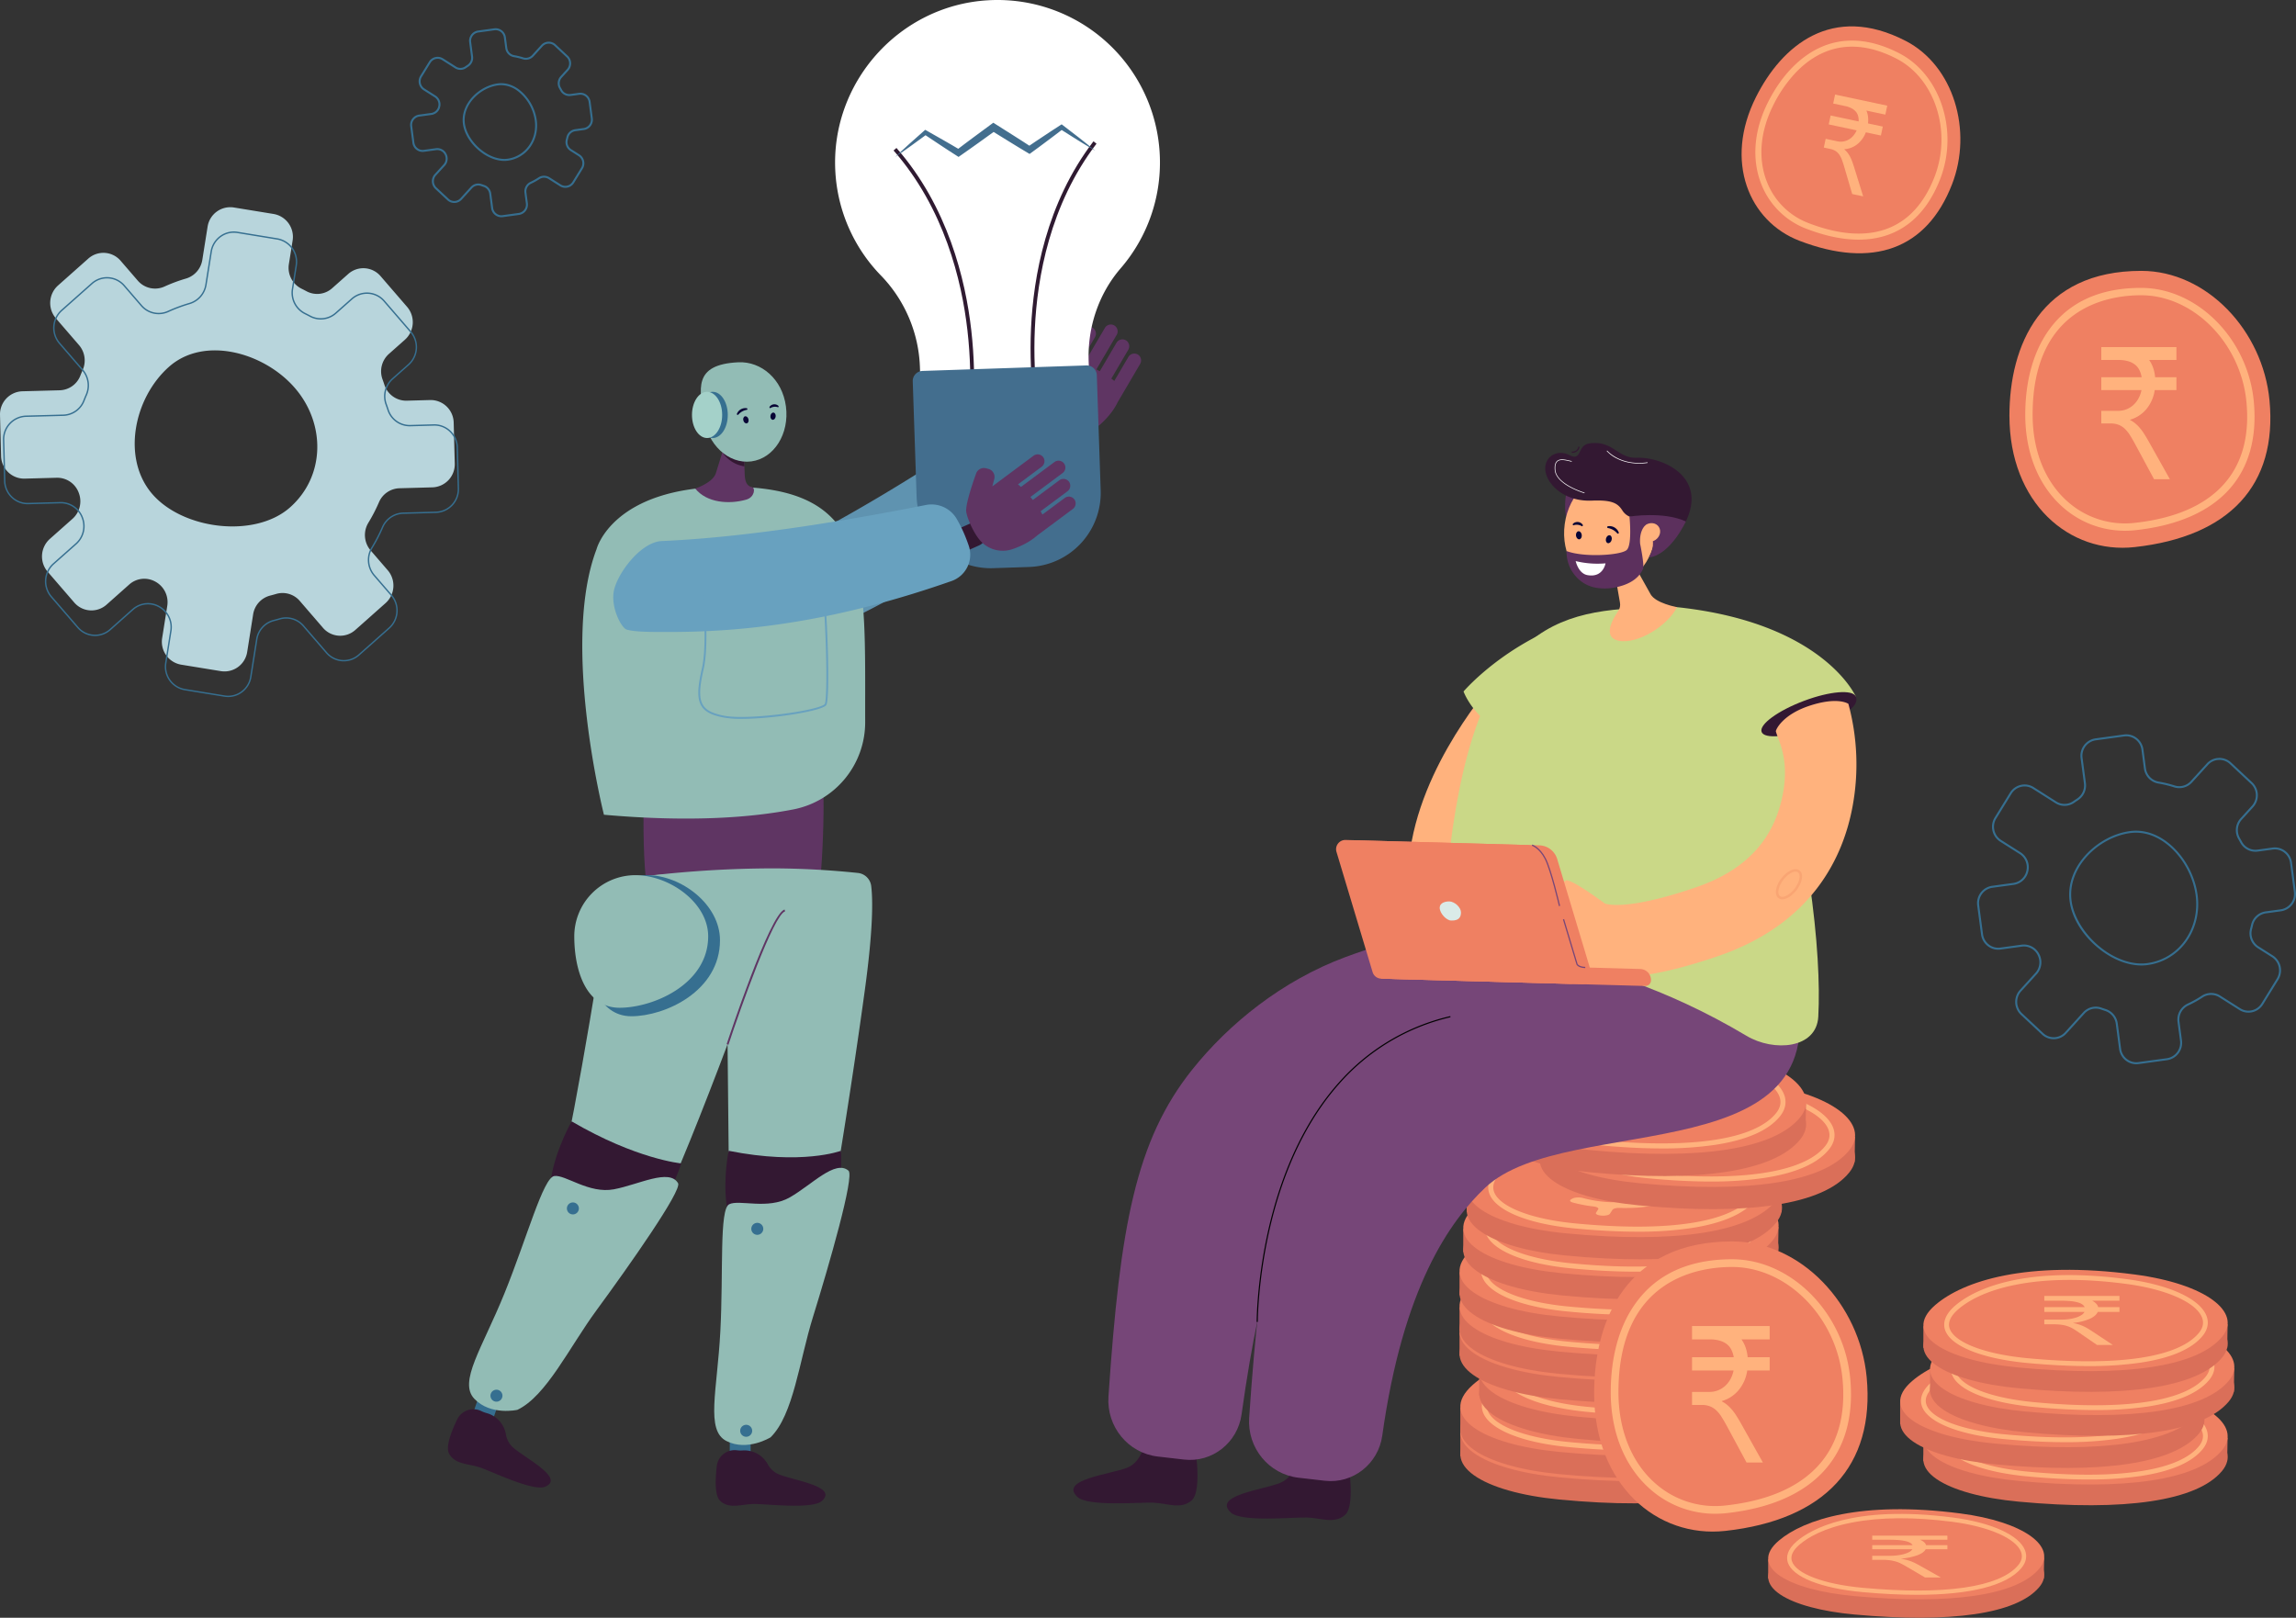<svg xmlns="http://www.w3.org/2000/svg" width="1934.594" height="1363.278" viewBox="0 0 1934.594 1363.278"><rect x="0" y="0" width="1934.594" height="1363.278" fill="#333333" stroke="none"/><g transform="translate(-308.989 -289.49)"><path d="M731.434,472.553a8.567,8.567,0,0,1-5.217-1.775,8.768,8.768,0,0,1-3.387-5.868l-1.6-12.087a7.108,7.108,0,0,0-4.835-5.883q-1.07-.336-2.124-.716a6.9,6.9,0,0,0-7.447,1.9l-8.683,9.558a8.619,8.619,0,0,1-12.3.508L675.69,448.7a8.906,8.906,0,0,1-.5-12.448l7.458-8.2a7.224,7.224,0,0,0,.992-8.282l-.06-.111a7,7,0,0,0-7.084-3.631l-10.233,1.4a8.568,8.568,0,0,1-6.393-1.691,8.775,8.775,0,0,1-3.39-5.867l-1.843-13.886a8.8,8.8,0,0,1,7.463-9.908l10.241-1.393a7.079,7.079,0,0,0,5.892-5.4l.025-.11a7.187,7.187,0,0,0-3.106-7.717l-9.332-5.919A8.892,8.892,0,0,1,663.06,353.4l7.321-11.879a8.643,8.643,0,0,1,5.449-3.925,8.541,8.541,0,0,1,6.546,1.125l10.86,6.892a6.876,6.876,0,0,0,7.676-.161q.919-.648,1.864-1.261a7.188,7.188,0,0,0,3.14-6.979l-1.6-12.084a8.8,8.8,0,0,1,7.458-9.9l13.673-1.867a8.553,8.553,0,0,1,6.393,1.693,8.772,8.772,0,0,1,3.389,5.868l1.189,8.983a7.1,7.1,0,0,0,5.889,6.1,55.774,55.774,0,0,1,7.667,1.857,7.008,7.008,0,0,0,7.3-1.945l7.7-8.466a8.617,8.617,0,0,1,12.3-.5l10.148,9.5a8.906,8.906,0,0,1,.495,12.443l-5.442,5.984a7.174,7.174,0,0,0-.886,8.469q.508.873.988,1.769a6.964,6.964,0,0,0,7.051,3.581l7.229-.98a8.577,8.577,0,0,1,6.388,1.7,8.768,8.768,0,0,1,3.386,5.863l1.841,13.877a8.8,8.8,0,0,1-7.461,9.907l-7.221.984a7.036,7.036,0,0,0-5.882,5.355q-.23,1-.494,1.982a7.136,7.136,0,0,0,3.057,7.919l6.808,4.316a8.891,8.891,0,0,1,2.765,12.136l-7.316,11.87a8.642,8.642,0,0,1-5.445,3.925,8.547,8.547,0,0,1-6.544-1.121l-9.627-6.1a6.993,6.993,0,0,0-7.559.087,55.736,55.736,0,0,1-6.9,3.847,7.173,7.173,0,0,0-4.093,7.464l1.19,8.99a8.8,8.8,0,0,1-7.461,9.9l-13.682,1.864A8.2,8.2,0,0,1,731.434,472.553Zm-19.462-28.408a8.461,8.461,0,0,1,2.87.5q1.022.367,2.059.694A8.793,8.793,0,0,1,722.9,452.6l1.6,12.087a7.1,7.1,0,0,0,2.742,4.756,6.9,6.9,0,0,0,5.15,1.367l13.682-1.864a7.122,7.122,0,0,0,6.025-8.023l-1.19-8.99a8.841,8.841,0,0,1,5.044-9.2A54.333,54.333,0,0,0,762.638,439a8.677,8.677,0,0,1,9.374-.1l9.627,6.1a6.882,6.882,0,0,0,5.269.9,6.975,6.975,0,0,0,4.394-3.171l7.316-11.87a7.209,7.209,0,0,0-2.234-9.841l-6.808-4.317a8.805,8.805,0,0,1-3.778-9.77q.257-.957.48-1.924a8.719,8.719,0,0,1,7.29-6.641l7.221-.984a7.122,7.122,0,0,0,6.026-8.024l-1.841-13.877a7.111,7.111,0,0,0-2.741-4.752,6.891,6.891,0,0,0-5.145-1.367l-7.229.98A8.648,8.648,0,0,1,781.1,365.9q-.465-.869-.959-1.716a8.842,8.842,0,0,1,1.094-10.441l5.442-5.984a7.222,7.222,0,0,0-.4-10.091l-10.148-9.5a6.94,6.94,0,0,0-9.91.4l-7.7,8.466a8.7,8.7,0,0,1-9.056,2.414,53.89,53.89,0,0,0-7.435-1.8,8.766,8.766,0,0,1-7.273-7.534l-1.189-8.984a7.1,7.1,0,0,0-2.744-4.755,6.9,6.9,0,0,0-5.149-1.365L712,316.88a7.124,7.124,0,0,0-6.023,8.024l1.6,12.084a8.875,8.875,0,0,1-3.891,8.606q-.918.594-1.809,1.223a8.549,8.549,0,0,1-9.541.207l-10.86-6.892a6.883,6.883,0,0,0-5.271-.906,6.974,6.974,0,0,0-4.4,3.171l-7.321,11.879a7.209,7.209,0,0,0,2.232,9.841l9.332,5.919a8.867,8.867,0,0,1,3.841,9.516l-.841-.083.817.19a8.767,8.767,0,0,1-7.3,6.688l-10.241,1.393a7.123,7.123,0,0,0-6.027,8.025l1.843,13.886a7.106,7.106,0,0,0,2.745,4.755,6.907,6.907,0,0,0,5.15,1.364l10.233-1.4a8.683,8.683,0,0,1,8.789,4.5l-.68.505.738-.4a8.907,8.907,0,0,1-1.227,10.207l-7.458,8.2a7.222,7.222,0,0,0,.4,10.1l10.156,9.493a6.943,6.943,0,0,0,9.912-.411L705.587,447A8.617,8.617,0,0,1,711.972,444.145Z" fill="#366f90"/><path d="M733.936,425.086c-6.4,0-13.443-2.633-19.769-7.461-8.342-6.366-14-15.251-15.124-23.767-2.24-16.925,13.591-31.946,29.242-34.07,6.252-.852,12.578.995,18.291,5.352a39.846,39.846,0,0,1,14.685,25.634c2.255,16.96-8.445,31.945-24.359,34.115h0A21.959,21.959,0,0,1,733.936,425.086Zm-2.673-63.823a20.337,20.337,0,0,0-2.752.187c-14.87,2.017-29.92,16.212-27.806,32.189,1.054,7.963,6.6,16.644,14.479,22.654,6.969,5.318,14.8,7.844,21.491,6.935h0c14.987-2.043,25.056-16.2,22.925-32.233a38.112,38.112,0,0,0-14.04-24.521A23.542,23.542,0,0,0,731.263,361.263Z" fill="#366f90"/><path d="M2109,1186.33a14.388,14.388,0,0,1-8.765-2.982,14.759,14.759,0,0,1-5.7-9.871l-2.8-21.193a13.1,13.1,0,0,0-8.915-10.834c-1.23-.386-2.475-.806-3.7-1.247a12.722,12.722,0,0,0-13.74,3.506l-15.224,16.759a14.482,14.482,0,0,1-20.664.856l-17.807-16.647a14.979,14.979,0,0,1-.836-20.939l13.077-14.377a13.3,13.3,0,0,0,1.828-15.247l-.1-.194a12.911,12.911,0,0,0-13.063-6.692l-17.941,2.456a14.391,14.391,0,0,1-10.744-2.841,14.756,14.756,0,0,1-5.7-9.867l-3.231-24.348a14.8,14.8,0,0,1,12.544-16.661l17.957-2.442a13.051,13.051,0,0,0,10.861-9.961l.026-.108a13.263,13.263,0,0,0-5.7-14.293L1994.3,998.786a14.958,14.958,0,0,1-4.644-20.414l12.836-20.828a14.525,14.525,0,0,1,9.158-6.6,14.35,14.35,0,0,1,11,1.89l19.04,12.085a12.7,12.7,0,0,0,14.163-.3c1.061-.749,2.154-1.488,3.248-2.2a13.24,13.24,0,0,0,5.787-12.849l-2.807-21.188a14.8,14.8,0,0,1,12.537-16.657l23.974-3.274a14.376,14.376,0,0,1,10.74,2.845,14.752,14.752,0,0,1,5.7,9.869l2.084,15.752a13.071,13.071,0,0,0,10.845,11.235,96.871,96.871,0,0,1,13.355,3.235,12.93,12.93,0,0,0,13.47-3.587l13.5-14.844a14.479,14.479,0,0,1,20.661-.841l17.793,16.651a14.981,14.981,0,0,1,.832,20.931l-9.541,10.492a13.2,13.2,0,0,0-1.63,15.592q.887,1.523,1.721,3.081a12.843,12.843,0,0,0,13,6.607l12.675-1.719a14.371,14.371,0,0,1,10.731,2.851,14.751,14.751,0,0,1,5.7,9.863l3.228,24.331a14.8,14.8,0,0,1-12.543,16.661l-12.661,1.723a12.972,12.972,0,0,0-10.843,9.876q-.4,1.737-.861,3.453a13.139,13.139,0,0,0,5.631,14.582l11.938,7.567a14.957,14.957,0,0,1,4.646,20.416l-12.827,20.813a14.528,14.528,0,0,1-9.152,6.6,14.366,14.366,0,0,1-10.994-1.884l-16.879-10.7a12.891,12.891,0,0,0-13.936.158,97.155,97.155,0,0,1-12.019,6.7,13.2,13.2,0,0,0-7.534,13.743l2.086,15.762a14.8,14.8,0,0,1-12.542,16.656l-23.99,3.269A14.026,14.026,0,0,1,2109,1186.33Zm-34.12-48.55a14.208,14.208,0,0,1,4.816.842c1.2.433,2.425.845,3.634,1.224a14.785,14.785,0,0,1,10.075,12.214l2.8,21.193a13.086,13.086,0,0,0,5.051,8.758,12.721,12.721,0,0,0,9.5,2.52l23.99-3.269a13.122,13.122,0,0,0,11.1-14.776l-2.086-15.762a14.872,14.872,0,0,1,8.487-15.481,95.812,95.812,0,0,0,11.811-6.585,14.572,14.572,0,0,1,15.751-.172l16.879,10.7a12.685,12.685,0,0,0,9.72,1.666,12.856,12.856,0,0,0,8.1-5.842l12.827-20.814a13.276,13.276,0,0,0-4.117-18.12l-11.937-7.567a14.812,14.812,0,0,1-6.353-16.433q.453-1.687.847-3.4a14.654,14.654,0,0,1,12.252-11.16l12.661-1.723a13.123,13.123,0,0,0,11.106-14.781l-3.228-24.33a13.093,13.093,0,0,0-5.049-8.75,12.726,12.726,0,0,0-9.489-2.521l-12.675,1.719a14.533,14.533,0,0,1-14.708-7.477q-.821-1.533-1.692-3.03a14.872,14.872,0,0,1,1.84-17.563l9.54-10.492a13.3,13.3,0,0,0-.737-18.58l-17.793-16.651a12.8,12.8,0,0,0-18.275.746l-13.5,14.844a14.612,14.612,0,0,1-15.218,4.057,95.1,95.1,0,0,0-13.123-3.179,14.741,14.741,0,0,1-12.231-12.669l-2.084-15.752a13.083,13.083,0,0,0-5.053-8.756,12.719,12.719,0,0,0-9.5-2.518l-23.975,3.274a13.121,13.121,0,0,0-11.1,14.777l2.807,21.188a14.925,14.925,0,0,1-6.538,14.476c-1.076.7-2.15,1.423-3.193,2.159a14.363,14.363,0,0,1-16.027.345l-19.04-12.085a12.7,12.7,0,0,0-9.722-1.672,12.868,12.868,0,0,0-8.108,5.844l-12.836,20.828a13.276,13.276,0,0,0,4.115,18.119l16.361,10.377a14.913,14.913,0,0,1,6.458,16.007l-.046.2a14.73,14.73,0,0,1-12.266,11.235l-17.957,2.442a13.121,13.121,0,0,0-11.107,14.781l3.231,24.348a13.083,13.083,0,0,0,5.055,8.754,12.73,12.73,0,0,0,9.5,2.514l17.941-2.456a14.6,14.6,0,0,1,14.768,7.561l.1.19a14.979,14.979,0,0,1-2.064,17.17l-13.077,14.377a13.3,13.3,0,0,0,.742,18.586l17.807,16.647a12.8,12.8,0,0,0,18.276-.758l15.224-16.759A14.533,14.533,0,0,1,2074.88,1137.78Z" fill="#366f90"/><path d="M2113.38,1103.1c-11.074,0-23.29-4.57-34.272-12.951-14.5-11.062-24.319-26.484-26.275-41.253-3.88-29.319,23.583-55.345,50.73-59.027,10.8-1.479,21.722,1.724,31.6,9.259,13.454,10.261,23.226,27.322,25.5,44.526,3.908,29.387-14.616,55.349-42.171,59.1l-.113-.83.113.83A37.334,37.334,0,0,1,2113.38,1103.1Zm-4.67-111.9a36.167,36.167,0,0,0-4.912.335c-26.367,3.576-53.049,28.775-49.294,57.146,1.869,14.122,11.691,29.5,25.63,40.14,12.351,9.427,26.246,13.9,38.147,12.282,26.626-3.63,44.519-28.766,40.734-57.224-2.222-16.778-11.747-33.413-24.86-43.413C2126.14,994.354,2117.43,991.2,2108.71,991.2Z" fill="#366f90"/><path d="M645.5,700.949l27.885-.767a19.475,19.475,0,0,0,18.784-20.111l-.9-34.394a19.437,19.437,0,0,0-19.828-19.066l-19.723.539a19.311,19.311,0,0,1-18.839-13.409q-.766-2.346-1.617-4.671a19.651,19.651,0,0,1,5.462-21.361l13.476-11.963a19.8,19.8,0,0,0,1.812-27.657L629.66,522.2a19.122,19.122,0,0,0-27.242-1.844l-13.495,11.968a18.965,18.965,0,0,1-21.565,2.661q-2.147-1.155-4.327-2.228a19.651,19.651,0,0,1-10.628-20.73l3.136-19.755a19.563,19.563,0,0,0-16-22.462l-33.5-5.471A19.351,19.351,0,0,0,483.9,480.565l-4.445,27.953a19.578,19.578,0,0,1-13.839,15.736,134.468,134.468,0,0,0-17.915,6.656,19.224,19.224,0,0,1-22.6-4.9L410.641,509.25a19.121,19.121,0,0,0-27.258-1.837l-25.508,22.663a19.8,19.8,0,0,0-1.809,27.649l19.454,22.547a19.818,19.818,0,0,1,3.23,20.8q-1.1,2.52-2.1,5.074a19.233,19.233,0,0,1-17.388,12.237l-31.469.844A19.475,19.475,0,0,0,309,639.343l.9,34.419a19.439,19.439,0,0,0,19.823,19.067l27.036-.733a19.333,19.333,0,0,1,18.649,12.864l.093.257a19.733,19.733,0,0,1-5.417,21.473l-19.113,16.964a19.8,19.8,0,0,0-1.813,27.659l22.361,25.9a19.123,19.123,0,0,0,27.259,1.828l19.085-16.967a19.043,19.043,0,0,1,21.7-2.609l.267.143a19.69,19.69,0,0,1,10.1,20.465l-4.3,27.072a19.563,19.563,0,0,0,16.009,22.467l33.512,5.455a19.35,19.35,0,0,0,22.129-16.241l4.993-31.543a19.4,19.4,0,0,1,14.26-15.866q2.624-.664,5.226-1.438a19.124,19.124,0,0,1,19.89,6l19.449,22.558a19.121,19.121,0,0,0,27.257,1.844l25.531-22.669a19.8,19.8,0,0,0,1.814-27.651l-14.47-16.774a19.924,19.924,0,0,1-1.8-23.365,138.006,138.006,0,0,0,8.848-17.124A19.407,19.407,0,0,1,645.5,700.949Zm-92.044,16.057c-29.642,26.323-90.237,18.848-116.182-11.226-25.912-30.039-15.56-80.87,14.083-107.158,29.608-26.323,80.178-12.214,106.123,17.86C583.422,646.521,583.095,690.682,553.453,717.006Z" fill="#b8d5dc"/><path d="M501.293,876.919a19.793,19.793,0,0,1-3.191-.259l-33.512-5.455A20.168,20.168,0,0,1,448.1,848.069L452.4,821a19.1,19.1,0,0,0-9.8-19.858l-.268-.143a18.557,18.557,0,0,0-21.032,2.531l-19.085,16.967a19.708,19.708,0,0,1-28.09-1.883l-22.361-25.9a20.4,20.4,0,0,1,1.867-28.478l19.113-16.964A19.25,19.25,0,0,0,378,726.429l-.094-.257a18.748,18.748,0,0,0-18.084-12.479l-27.036.733a19.679,19.679,0,0,1-14.225-5.53,20.179,20.179,0,0,1-6.2-14.1l-.9-34.419a20.081,20.081,0,0,1,19.366-20.711l31.469-.845a18.61,18.61,0,0,0,16.859-11.865c.665-1.7,1.374-3.416,2.109-5.1a19.267,19.267,0,0,0-3.138-20.189l-19.453-22.547a20.406,20.406,0,0,1,1.863-28.468l25.508-22.663a19.707,19.707,0,0,1,28.09,1.892l14.461,16.763a18.57,18.57,0,0,0,21.919,4.746,135.541,135.541,0,0,1,17.993-6.685,19.089,19.089,0,0,0,13.426-15.266l4.445-27.953a20.078,20.078,0,0,1,8.1-13.225,19.571,19.571,0,0,1,14.708-3.486l33.5,5.47a20.17,20.17,0,0,1,16.482,23.131l-3.136,19.755a18.948,18.948,0,0,0,10.308,20.114c1.45.713,2.912,1.466,4.346,2.237a18.459,18.459,0,0,0,20.9-2.584l13.495-11.968a19.707,19.707,0,0,1,28.072,1.9l22.345,25.888a20.4,20.4,0,0,1-1.866,28.476l-13.476,11.963a19.136,19.136,0,0,0-5.3,20.722c.567,1.549,1.113,3.127,1.623,4.691a18.584,18.584,0,0,0,18.268,13.005l19.723-.539a19.606,19.606,0,0,1,14.123,5.429,20.163,20.163,0,0,1,6.306,14.207l.9,34.394a20.086,20.086,0,0,1-19.352,20.711l-27.885.767a18.906,18.906,0,0,0-16.7,11.5,139.1,139.1,0,0,1-8.886,17.2,19.267,19.267,0,0,0,1.74,22.679l14.47,16.774a20.4,20.4,0,0,1-1.868,28.471l-25.531,22.669a19.705,19.705,0,0,1-28.088-1.9l-19.449-22.558a18.578,18.578,0,0,0-19.281-5.823c-1.734.516-3.5,1-5.249,1.444A18.776,18.776,0,0,0,525.9,828.389L520.9,859.932a20.076,20.076,0,0,1-8.093,13.231A19.58,19.58,0,0,1,501.293,876.919Zm-67.614-79.26a19.427,19.427,0,0,1,9.209,2.307l.267.143a20.268,20.268,0,0,1,10.4,21.071l-4.3,27.072a19,19,0,0,0,15.525,21.8l33.511,5.455a18.42,18.42,0,0,0,13.835-3.289,18.913,18.913,0,0,0,7.623-12.466l4.993-31.543a19.942,19.942,0,0,1,14.694-16.341c1.734-.439,3.484-.921,5.2-1.431a19.743,19.743,0,0,1,20.5,6.181l19.449,22.558a18.537,18.537,0,0,0,26.426,1.789l25.531-22.669a19.232,19.232,0,0,0,1.76-26.833l-14.47-16.774a20.433,20.433,0,0,1-1.853-24.052,137.778,137.778,0,0,0,8.81-17.051,20.082,20.082,0,0,1,17.737-12.21l.016.585-.016-.585,27.885-.767A18.912,18.912,0,0,0,694.627,701.1l-.9-34.394a19,19,0,0,0-5.941-13.388,18.354,18.354,0,0,0-13.287-5.108l-19.723.539a19.754,19.754,0,0,1-19.411-13.811c-.506-1.55-1.048-3.116-1.61-4.652a20.315,20.315,0,0,1,5.623-22l13.476-11.963a19.229,19.229,0,0,0,1.758-26.837L632.263,543.6a18.536,18.536,0,0,0-26.411-1.789l-13.495,11.968a19.629,19.629,0,0,1-22.23,2.739c-1.421-.765-2.871-1.511-4.307-2.218a20.114,20.114,0,0,1-10.947-21.347l3.136-19.755A19,19,0,0,0,542.493,491.4l-33.5-5.47a18.4,18.4,0,0,0-13.835,3.28,18.914,18.914,0,0,0-7.632,12.46l-4.445,27.953a20.266,20.266,0,0,1-14.252,16.205A134.331,134.331,0,0,0,451,552.456a19.729,19.729,0,0,1-23.289-5.047l-14.461-16.763a18.535,18.535,0,0,0-26.427-1.782l-25.509,22.663a19.23,19.23,0,0,0-1.754,26.829L379.008,600.9a20.443,20.443,0,0,1,3.324,21.421c-.728,1.666-1.432,3.366-2.091,5.053a19.778,19.778,0,0,1-17.917,12.609l-31.469.845a18.909,18.909,0,0,0-18.228,19.511l.9,34.419a19.008,19.008,0,0,0,5.84,13.292,18.464,18.464,0,0,0,13.383,5.2l27.036-.733A19.94,19.94,0,0,1,379,725.774l.093.253a20.429,20.429,0,0,1-5.577,22.113L354.407,765.1a19.229,19.229,0,0,0-1.758,26.84l22.361,25.9a18.538,18.538,0,0,0,26.428,1.772l19.084-16.967A19.821,19.821,0,0,1,433.679,797.659Z" fill="#366f90"/><path d="M1798.84,1619.79v-16.12l232.55-1.47-.33,17.59Z" fill="#da6f59"/><path d="M1807.95,1603.21c21.161-17.864,69.433-33.574,152.487-22.842,54.087,6.989,82.342,28.214,66.73,46.691-18.978,22.46-74.195,30.44-155.545,23.007C1815.65,1644.95,1781.5,1625.55,1807.95,1603.21Z" fill="#da6f59"/><path d="M1807.95,1587.68c21.161-17.864,69.433-33.574,152.487-22.842,54.087,6.989,82.342,28.214,66.73,46.691-18.978,22.46-74.195,30.44-155.545,23.007C1815.65,1629.42,1781.5,1610.01,1807.95,1587.68Z" fill="#ef8062"/><path d="M1924.36,1633.45c-14,0-29.373-.752-46.028-2.273-34.983-3.2-59.115-12.806-62.979-25.077-1.288-4.094-.977-10.534,7.824-17.964h0c11.36-9.589,46.873-30.719,131.081-19.838,32.651,4.22,56.022,14.792,60.991,27.591,1.99,5.124.921,10.341-3.089,15.087C1999.66,1625.76,1969.1,1633.45,1924.36,1633.45Zm-98.84-42.54c-5.841,4.931-8.1,9.675-6.7,14.1,3.364,10.685,26.856,19.538,59.847,22.552,68.686,6.275,115.111-.448,130.728-18.93,3.144-3.721,3.978-7.567,2.477-11.432-4.42-11.384-27.215-21.317-58.073-25.3-32.131-4.151-60.394-3.958-84,.576-24,4.607-37.332,12.567-44.272,18.437Z" fill="#ffb27d"/><path d="M5.757-54.985H39.771a5.4,5.4,0,0,0-1.859-1.879,12.4,12.4,0,0,0-3.647-1.449,38.836,38.836,0,0,0-5.821-.933q-3.472-.332-8.241-.332H5.757v-3.439H69.086v3.439h-23a13.1,13.1,0,0,1,3.331,2.051,5.5,5.5,0,0,1,1.718,2.542H69.086v3.439h-18.3q-1.473,2.948-6.908,5.023a53.2,53.2,0,0,1-13.781,2.862v.1q2.384.393,4.348.909t3.787,1.191A37.67,37.67,0,0,1,41.84-39.9q1.788.884,3.822,2.014l17.884,10.1H50.221l-15.99-9.383q-2.314-1.351-4.383-2.383a26.667,26.667,0,0,0-4.418-1.719,32.336,32.336,0,0,0-5.19-1.032,55.883,55.883,0,0,0-6.627-.344H5.757V-46.02H20.134a54.606,54.606,0,0,0,6.8-.405,39.35,39.35,0,0,0,5.786-1.13A19.559,19.559,0,0,0,37.071-49.3a7.055,7.055,0,0,0,2.56-2.248H5.757Z" transform="translate(1880.752 1646.609)" fill="#ffb27d"/><path d="M1929.58,1520.88v-18.13l256.37-1.65-.37,19.78Z" fill="#da6f59"/><path d="M1939.63,1502.24c23.328-20.091,76.544-37.759,168.1-25.689,59.626,7.86,90.775,31.731,73.564,52.51-20.921,25.259-81.794,34.234-171.474,25.875C1948.11,1549.18,1910.46,1527.36,1939.63,1502.24Z" fill="#da6f59"/><path d="M1939.63,1484.77c23.328-20.09,76.544-37.759,168.1-25.689,59.626,7.86,90.775,31.731,73.564,52.51-20.921,25.259-81.794,34.234-171.474,25.875C1948.11,1531.71,1910.46,1509.89,1939.63,1484.77Z" fill="#ef8062"/><path d="M2068.51,1536.26c-15.583,0-32.719-.866-51.31-2.6-38.427-3.581-65.021-14.335-69.4-28.063-1.474-4.618-1.183-11.887,8.578-20.292l1.318,1.531-1.318-1.531c12.527-10.789,51.691-34.559,144.541-22.319,35.826,4.723,61.57,16.547,67.186,30.855,2.276,5.8,1.124,11.711-3.333,17.091-9.16,11.06-26.737,18.608-52.241,22.434A299.051,299.051,0,0,1,2068.51,1536.26Zm-15.87-72.61a233.935,233.935,0,0,0-44.832,3.993c-26.449,5.182-41.131,14.132-48.789,20.728-6.492,5.591-8.97,10.975-7.365,16,3.822,11.974,29.7,21.893,65.928,25.27,18.486,1.723,35.522,2.575,50.945,2.575,47.734,0,80.13-8.151,93.137-23.857,3.513-4.24,4.415-8.628,2.684-13.038-5-12.745-30.1-23.864-63.953-28.326A367.3,367.3,0,0,0,2052.64,1463.65Z" fill="#ffb27d"/><path d="M2034.76,1521.26l1.764-2.648c.641-.963-1-1.921-3.774-2.241a115.04,115.04,0,0,1-17.083-3.151c-2.167-.611-2.648-1.669-1.157-2.478l1.03-.559c1.8-.978,5.725-1.2,8.4-.483a106.818,106.818,0,0,0,19.255,3.138c12.723.962,20.439-1.48,22.8-5.021,2.275-3.416-.726-5.51-12.746-8.376-16.624-3.866-32.8-8.094-29.2-13.5,3.137-4.71,14.909-8.817,36.168-7.443,2.537.164,4.775-.646,5.34-1.495l1.931-2.9c.688-1.034,3.734-1.684,6.8-1.452h0c3.068.232,5,1.258,4.309,2.292l-1.61,2.418c-.629.944.924,1.906,3.634,2.225a102.629,102.629,0,0,1,13,2.289c2.389.6,2.959,1.727,1.342,2.571l-1.022.533c-1.781.929-5.506,1.142-8.151.487a99.219,99.219,0,0,0-16.5-2.493c-13.8-1.043-20.9,1.421-22.552,3.906-2.151,3.229,7.3,4.269,21.4,7.684,16.72,4,25.932,8.561,23.787,14.18-2.289,5.994-15.261,9.321-38.474,8.786-2.58-.06-4.782.646-5.348,1.5l-2.056,3.087c-.688,1.034-3.734,1.684-6.8,1.452l-.179-.014C2036,1523.32,2034.07,1522.29,2034.76,1521.26Z" fill="#ffb27d"/><path d="M1910.04,1489.45v-18.13l256.37-1.65-.37,19.78Z" fill="#da6f59"/><path d="M1920.09,1470.81c23.328-20.09,76.544-37.759,168.1-25.689,59.626,7.86,90.775,31.731,73.564,52.51-20.921,25.259-81.793,34.234-171.474,25.875C1928.57,1517.75,1890.92,1495.93,1920.09,1470.81Z" fill="#da6f59"/><path d="M1920.09,1453.34c23.328-20.09,76.544-37.759,168.1-25.689,59.626,7.86,90.775,31.731,73.564,52.51-20.921,25.259-81.793,34.234-171.474,25.875C1928.57,1500.28,1890.92,1478.46,1920.09,1453.34Z" fill="#ef8062"/><path d="M2048.97,1504.83c-15.584,0-32.72-.866-51.311-2.6-38.426-3.581-65.019-14.334-69.4-28.063-1.475-4.617-1.182-11.887,8.577-20.292h0c12.526-10.787,51.684-34.561,144.541-22.318,35.826,4.722,61.57,16.545,67.186,30.854,2.277,5.8,1.124,11.712-3.333,17.092-9.16,11.06-26.737,18.607-52.24,22.433A299.069,299.069,0,0,1,2048.97,1504.83Zm-109.5-47.89c-6.492,5.591-8.969,10.975-7.365,16,3.823,11.974,29.7,21.891,65.928,25.269,75.706,7.058,126.872-.5,144.082-21.281,3.513-4.241,4.416-8.628,2.684-13.039-5-12.745-30.1-23.863-63.953-28.326-35.415-4.667-66.564-4.45-92.586.647-26.45,5.177-41.13,14.127-48.79,20.727Z" fill="#ffb27d"/><path d="M2015.22,1489.83l1.764-2.648c.641-.963-1-1.921-3.774-2.241a114.914,114.914,0,0,1-17.083-3.151c-2.167-.611-2.648-1.669-1.157-2.478l1.031-.559c1.8-.978,5.725-1.2,8.4-.482a106.835,106.835,0,0,0,19.255,3.138c12.723.962,20.439-1.48,22.8-5.021,2.275-3.416-.726-5.51-12.746-8.376-16.624-3.866-32.8-8.094-29.2-13.5,3.136-4.71,14.909-8.817,36.168-7.443,2.537.164,4.774-.646,5.34-1.495l1.931-2.9c.688-1.034,3.734-1.684,6.8-1.452h0c3.068.232,5,1.258,4.309,2.292l-1.61,2.418c-.629.944.924,1.905,3.634,2.225a102.629,102.629,0,0,1,13,2.289c2.389.6,2.959,1.727,1.342,2.571l-1.022.533c-1.781.929-5.506,1.143-8.151.487a99.237,99.237,0,0,0-16.5-2.493c-13.8-1.043-20.9,1.421-22.552,3.906-2.151,3.229,7.3,4.269,21.4,7.684,16.72,4,25.933,8.561,23.787,14.18-2.289,5.994-15.261,9.321-38.474,8.785-2.58-.059-4.782.645-5.348,1.5l-2.056,3.087c-.688,1.034-3.734,1.684-6.8,1.452l-.179-.014C2016.46,1491.89,2014.53,1490.86,2015.22,1489.83Z" fill="#ffb27d"/><path d="M1935.21,1462.39v-18.14l256.37-1.65-.37,19.79Z" fill="#da6f59"/><path d="M1945.26,1443.74c23.328-20.091,76.544-37.759,168.1-25.689,59.626,7.86,90.775,31.731,73.564,52.51-20.921,25.259-81.793,34.234-171.474,25.874C1953.74,1490.68,1916.09,1468.86,1945.26,1443.74Z" fill="#da6f59"/><path d="M1945.26,1426.27c23.328-20.09,76.544-37.759,168.1-25.689,59.626,7.86,90.775,31.731,73.564,52.51-20.921,25.259-81.793,34.234-171.474,25.874C1953.74,1473.21,1916.09,1451.39,1945.26,1426.27Z" fill="#ef8062"/><path d="M2074.14,1477.76c-15.583,0-32.719-.866-51.31-2.6-38.427-3.581-65.019-14.334-69.4-28.063-1.475-4.618-1.183-11.887,8.577-20.292,12.525-10.789,51.688-34.561,144.541-22.319,35.826,4.723,61.57,16.547,67.186,30.855,2.276,5.8,1.123,11.711-3.333,17.091-9.16,11.06-26.737,18.607-52.241,22.433A299,299,0,0,1,2074.14,1477.76Zm-15.88-72.61a233.917,233.917,0,0,0-44.831,3.993c-26.449,5.181-41.131,14.132-48.789,20.728h0c-6.492,5.591-8.97,10.975-7.365,16,3.822,11.974,29.7,21.892,65.928,25.269,75.7,7.055,126.871-.5,144.082-21.281,3.513-4.24,4.416-8.628,2.684-13.038-5-12.745-30.1-23.864-63.953-28.327A367.42,367.42,0,0,0,2058.26,1405.15Z" fill="#ffb27d"/><path d="M1929.61,1425.32v-18.13l256.37-1.65-.37,19.78Z" fill="#da6f59"/><path d="M1939.66,1406.68c23.328-20.091,76.544-37.759,168.1-25.689,59.626,7.86,90.775,31.731,73.564,52.51-20.921,25.259-81.793,34.234-171.474,25.875C1948.14,1453.62,1910.49,1431.79,1939.66,1406.68Z" fill="#da6f59"/><path d="M1939.66,1389.21c23.328-20.091,76.544-37.759,168.1-25.689,59.626,7.86,90.775,31.731,73.564,52.51-20.921,25.259-81.793,34.234-171.474,25.874C1948.14,1436.15,1910.49,1414.32,1939.66,1389.21Z" fill="#ef8062"/><path d="M2068.54,1440.7c-15.584,0-32.72-.866-51.311-2.6-38.427-3.582-65.019-14.335-69.4-28.062-1.475-4.619-1.183-11.888,8.577-20.294h0c12.526-10.788,51.691-34.562,144.54-22.318,35.826,4.723,61.57,16.546,67.186,30.855,2.277,5.8,1.124,11.711-3.333,17.092-9.16,11.06-26.737,18.607-52.24,22.433A299.045,299.045,0,0,1,2068.54,1440.7Zm-109.49-47.89c-6.492,5.591-8.97,10.975-7.365,16,3.822,11.974,29.7,21.893,65.928,25.27,75.706,7.057,126.872-.5,144.082-21.281,3.513-4.241,4.416-8.629,2.684-13.04-5-12.744-30.1-23.863-63.953-28.326-35.415-4.667-66.565-4.451-92.586.647-26.45,5.177-41.14,14.127-48.79,20.727Z" fill="#ffb27d"/><path d="M5.757-53.591H39.771A5.992,5.992,0,0,0,37.912-55.8a11.437,11.437,0,0,0-3.647-1.7,33.593,33.593,0,0,0-5.821-1.1,75.236,75.236,0,0,0-8.241-.389H5.757v-4.036H69.086v4.036h-23a12.975,12.975,0,0,1,3.331,2.407,6.618,6.618,0,0,1,1.718,2.984H69.086v4.036h-18.3q-1.473,3.459-6.908,5.9A46.5,46.5,0,0,1,30.093-40.3v.115a41.676,41.676,0,0,1,4.348,1.067,36.345,36.345,0,0,1,3.787,1.4,35,35,0,0,1,3.612,1.831q1.788,1.038,3.822,2.364L63.546-21.68H50.221L34.231-32.692q-2.314-1.585-4.383-2.8a24.45,24.45,0,0,0-4.418-2.018,28.17,28.17,0,0,0-5.19-1.211,47.709,47.709,0,0,0-6.627-.4H5.757v-3.949H20.134a46.641,46.641,0,0,0,6.8-.476,34.255,34.255,0,0,0,5.786-1.326,18.022,18.022,0,0,0,4.348-2.047,7.577,7.577,0,0,0,2.56-2.638H5.757Z" transform="translate(2025.752 1444.61)" fill="#ffb27d"/><path d="M1539.44,1516.65v-19.42l265.64-1.76-.38,21.18Z" fill="#da6f59"/><path d="M1549.85,1496.69c24.172-21.513,79.312-40.432,174.183-27.508,61.782,8.417,94.058,33.977,76.225,56.227-21.678,27.047-84.751,36.657-177.676,27.706C1558.64,1546.95,1519.63,1523.58,1549.85,1496.69Z" fill="#da6f59"/><path d="M1549.85,1477.98c24.172-21.513,79.312-40.432,174.183-27.508,61.782,8.417,94.058,33.977,76.225,56.227-21.678,27.047-84.751,36.657-177.676,27.706C1558.64,1528.25,1519.63,1504.88,1549.85,1477.98Z" fill="#ef8062"/><path d="M1683.39,1533.08q-24.227,0-53.175-2.783c-39.57-3.812-67.106-15.23-71.863-29.8-1.623-4.971-1.414-12.805,8.8-21.9h0c12.987-11.557,53.582-37.023,149.831-23.912,36.825,5.017,63.463,17.557,69.521,32.726,2.507,6.281,1.358,12.688-3.326,18.53-9.495,11.848-27.719,19.935-54.163,24.033A300.379,300.379,0,0,1,1683.39,1533.08Zm-113.41-51.29c-6.819,6.069-9.37,11.921-7.583,17.4,4.159,12.74,30.94,23.291,68.225,26.884,78.414,7.552,131.411-.536,149.235-22.775,3.72-4.642,4.626-9.45,2.693-14.291-5.406-13.54-31.368-25.35-66.143-30.088-36.685-5-68.95-4.764-95.9.692-27.386,5.543-42.586,15.123-50.526,22.183Z" fill="#ffb27d"/><path d="M1539.44,1495.25v-19.42l265.64-1.76-.38,21.18Z" fill="#da6f59"/><path d="M1549.85,1475.29c24.172-21.513,79.312-40.432,174.183-27.508,61.782,8.417,94.058,33.977,76.225,56.227-21.678,27.047-84.751,36.657-177.676,27.706C1558.64,1525.55,1519.63,1502.18,1549.85,1475.29Z" fill="#da6f59"/><path d="M1549.85,1456.58c24.172-21.513,79.312-40.432,174.183-27.508,61.782,8.417,94.058,33.977,76.225,56.227-21.678,27.047-84.751,36.657-177.676,27.706C1558.64,1506.85,1519.63,1483.48,1549.85,1456.58Z" fill="#ef8062"/><path d="M1683.39,1511.69q-24.227,0-53.175-2.783c-39.57-3.812-67.106-15.23-71.863-29.8-1.623-4.971-1.414-12.805,8.8-21.9h0c12.987-11.557,53.582-37.024,149.831-23.912,36.825,5.016,63.463,17.557,69.521,32.727,2.507,6.279,1.358,12.687-3.326,18.529-9.495,11.848-27.719,19.935-54.163,24.033A301.692,301.692,0,0,1,1683.39,1511.69Zm-113.41-51.3c-6.819,6.069-9.37,11.921-7.583,17.4,4.159,12.74,30.94,23.291,68.225,26.884,78.414,7.552,131.411-.536,149.235-22.775,3.72-4.642,4.626-9.45,2.693-14.291-5.406-13.54-31.368-25.35-66.143-30.088-36.685-5-68.95-4.764-95.9.692-27.386,5.543-42.586,15.123-50.526,22.183Z" fill="#ffb27d"/><path d="M1555.36,1465.61v-19.42l265.64-1.76-.38,21.18Z" fill="#da6f59"/><path d="M1565.77,1445.65c24.172-21.513,79.312-40.432,174.183-27.508,61.782,8.417,94.058,33.977,76.225,56.227-21.678,27.047-84.752,36.657-177.676,27.706C1574.56,1495.91,1535.55,1472.54,1565.77,1445.65Z" fill="#da6f59"/><path d="M1565.77,1426.94c24.172-21.513,79.312-40.432,174.183-27.508,61.782,8.417,94.058,33.977,76.225,56.227-21.678,27.047-84.752,36.657-177.676,27.706C1574.56,1477.21,1535.55,1453.84,1565.77,1426.94Z" fill="#ef8062"/><path d="M1699.31,1482.05c-16.151,0-33.908-.928-53.175-2.783-39.57-3.812-67.106-15.23-71.863-29.8-1.624-4.971-1.414-12.805,8.8-21.9h0c12.986-11.557,53.583-37.023,149.831-23.912,36.825,5.017,63.463,17.557,69.521,32.726,2.507,6.281,1.358,12.688-3.326,18.531-9.5,11.848-27.719,19.935-54.163,24.033A301.831,301.831,0,0,1,1699.31,1482.05Zm-16.45-77.76a234.689,234.689,0,0,0-46.434,4.274c-27.39,5.545-42.594,15.123-50.525,22.183-6.82,6.069-9.371,11.921-7.584,17.4,4.16,12.74,30.94,23.291,68.225,26.884,78.412,7.551,131.411-.535,149.235-22.774,3.72-4.642,4.626-9.451,2.693-14.291-5.406-13.54-31.368-25.35-66.143-30.088A366.916,366.916,0,0,0,1682.86,1404.29Z" fill="#ffb27d"/><path d="M1538.78,1432.06v-19.42l265.63-1.76-.37,21.18Z" fill="#da6f59"/><path d="M1549.19,1412.1c24.172-21.513,79.312-40.432,174.183-27.508,61.782,8.417,94.058,33.977,76.225,56.228-21.678,27.047-84.752,36.657-177.675,27.706C1557.98,1462.36,1518.96,1438.99,1549.19,1412.1Z" fill="#da6f59"/><path d="M1549.19,1393.39c24.172-21.513,79.312-40.432,174.183-27.508,61.782,8.417,94.058,33.977,76.225,56.228-21.678,27.047-84.752,36.657-177.675,27.706C1557.98,1443.66,1518.96,1420.29,1549.19,1393.39Z" fill="#ef8062"/><path d="M1682.73,1448.5c-16.151,0-33.908-.928-53.175-2.783-39.57-3.812-67.1-15.23-71.863-29.8-1.624-4.971-1.414-12.805,8.8-21.9h0c12.986-11.557,53.582-37.021,149.83-23.912,36.825,5.016,63.463,17.557,69.521,32.727,2.507,6.28,1.358,12.687-3.326,18.53-9.495,11.848-27.719,19.935-54.162,24.033A301.843,301.843,0,0,1,1682.73,1448.5Zm-16.45-77.76a234.7,234.7,0,0,0-46.434,4.274c-27.39,5.545-42.594,15.123-50.525,22.183-6.82,6.069-9.371,11.921-7.584,17.4,4.16,12.74,30.94,23.291,68.225,26.884,78.413,7.553,131.411-.536,149.235-22.774,3.72-4.642,4.626-9.45,2.693-14.291-5.406-13.54-31.368-25.35-66.143-30.088A368.677,368.677,0,0,0,1666.28,1370.74Z" fill="#ffb27d"/><path d="M1538.78,1410.66v-19.42l265.63-1.76-.37,21.18Z" fill="#da6f59"/><path d="M1549.19,1390.7c24.172-21.513,79.312-40.432,174.183-27.508,61.782,8.417,94.058,33.977,76.225,56.228-21.678,27.047-84.752,36.657-177.675,27.706C1557.98,1440.96,1518.96,1417.59,1549.19,1390.7Z" fill="#da6f59"/><path d="M1549.19,1371.99c24.172-21.513,79.312-40.432,174.183-27.508,61.782,8.417,94.058,33.977,76.225,56.228-21.678,27.047-84.752,36.657-177.675,27.706C1557.98,1422.26,1518.96,1398.89,1549.19,1371.99Z" fill="#ef8062"/><path d="M1682.73,1427.1c-16.151,0-33.908-.928-53.175-2.783-39.57-3.812-67.1-15.23-71.863-29.8-1.624-4.971-1.414-12.805,8.8-21.9h0c12.986-11.557,53.58-37.022,149.83-23.911,36.825,5.017,63.464,17.557,69.521,32.726,2.507,6.281,1.358,12.688-3.326,18.53-9.495,11.848-27.719,19.935-54.162,24.033A301.81,301.81,0,0,1,1682.73,1427.1Zm-16.45-77.76a234.662,234.662,0,0,0-46.431,4.273c-27.39,5.545-42.594,15.123-50.525,22.183-6.82,6.069-9.371,11.921-7.584,17.4,4.16,12.74,30.94,23.291,68.225,26.884,78.413,7.551,131.411-.535,149.235-22.774,3.72-4.642,4.626-9.45,2.693-14.29-5.406-13.54-31.368-25.35-66.143-30.088A368.792,368.792,0,0,0,1666.28,1349.34Z" fill="#ffb27d"/><path d="M1538.78,1381.02V1361.6l265.63-1.76-.37,21.18Z" fill="#da6f59"/><path d="M1549.19,1361.06c24.172-21.513,79.312-40.432,174.183-27.508,61.782,8.417,94.058,33.977,76.225,56.228-21.678,27.047-84.752,36.657-177.675,27.706C1557.98,1411.32,1518.96,1387.95,1549.19,1361.06Z" fill="#da6f59"/><path d="M1549.19,1342.35c24.172-21.513,79.312-40.432,174.183-27.508,61.782,8.417,94.058,33.977,76.225,56.228-21.678,27.047-84.752,36.657-177.675,27.706C1557.98,1392.62,1518.96,1369.25,1549.19,1342.35Z" fill="#ef8062"/><path d="M1682.73,1397.46c-16.151,0-33.908-.928-53.175-2.784-39.57-3.811-67.1-15.23-71.863-29.8-1.624-4.97-1.414-12.805,8.8-21.9h0c12.986-11.557,53.582-37.022,149.83-23.912,36.825,5.016,63.463,17.557,69.521,32.726,2.507,6.28,1.358,12.688-3.326,18.53-9.495,11.848-27.719,19.935-54.162,24.033A301.521,301.521,0,0,1,1682.73,1397.46Zm-16.45-77.76a234.7,234.7,0,0,0-46.434,4.274c-27.39,5.545-42.594,15.123-50.525,22.183-6.82,6.069-9.371,11.921-7.584,17.4,4.16,12.74,30.94,23.291,68.225,26.884,78.413,7.552,131.411-.536,149.235-22.774,3.72-4.642,4.626-9.451,2.693-14.291-5.406-13.54-31.368-25.35-66.143-30.088A368.7,368.7,0,0,0,1666.28,1319.7Z" fill="#ffb27d"/><path d="M1541.92,1344.67v-19.42l265.64-1.76-.38,21.18Z" fill="#da6f59"/><path d="M1552.33,1324.71c24.172-21.513,79.312-40.432,174.183-27.508,61.782,8.417,94.058,33.977,76.225,56.228-21.678,27.047-84.752,36.657-177.676,27.706C1561.12,1374.97,1522.11,1351.6,1552.33,1324.71Z" fill="#da6f59"/><path d="M1552.33,1306c24.172-21.513,79.312-40.432,174.183-27.508,61.782,8.417,94.058,33.977,76.225,56.228-21.678,27.047-84.752,36.657-177.676,27.706C1561.12,1356.27,1522.11,1332.9,1552.33,1306Z" fill="#ef8062"/><path d="M1685.88,1361.11c-16.151,0-33.91-.928-53.177-2.785-39.57-3.81-67.106-15.228-71.863-29.8-1.623-4.97-1.414-12.805,8.8-21.9h0c12.986-11.558,53.583-37.025,149.831-23.912,36.826,5.017,63.465,17.557,69.522,32.727,2.507,6.279,1.358,12.686-3.326,18.529-9.5,11.849-27.72,19.935-54.163,24.034A303.087,303.087,0,0,1,1685.88,1361.11Zm-113.42-51.3c-6.82,6.069-9.371,11.921-7.584,17.4,4.16,12.74,30.94,23.291,68.226,26.883,78.413,7.552,131.41-.536,149.235-22.774,3.72-4.642,4.625-9.45,2.693-14.29-5.406-13.54-31.37-25.35-66.144-30.088-36.686-5-68.95-4.765-95.9.691-27.386,5.543-42.586,15.123-50.526,22.183Z" fill="#ffb27d"/><path d="M1650.9,1345.07l1.827-2.835c.665-1.031-1.039-2.057-3.911-2.4a115.686,115.686,0,0,1-17.7-3.374c-2.246-.654-2.744-1.787-1.2-2.653l1.068-.6c1.868-1.047,5.932-1.286,8.7-.517a107.358,107.358,0,0,0,19.951,3.36c13.183,1.03,21.179-1.585,23.621-5.376,2.357-3.658-.752-5.9-13.207-8.969-17.225-4.14-33.987-8.667-30.258-14.453,3.25-5.043,15.448-9.441,37.476-7.97,2.629.176,4.947-.692,5.533-1.6l2-3.1c.713-1.107,3.869-1.8,7.048-1.555h0c3.179.248,5.178,1.347,4.465,2.454l-1.668,2.589c-.651,1.011.957,2.04,3.766,2.382a103.152,103.152,0,0,1,13.474,2.451c2.475.643,3.066,1.849,1.391,2.753l-1.059.571c-1.846.995-5.7,1.224-8.446.522a99.869,99.869,0,0,0-17.095-2.67c-14.3-1.117-21.653,1.522-23.368,4.182-2.229,3.458,7.566,4.572,22.177,8.228,17.325,4.288,26.87,9.167,24.647,15.184-2.372,6.418-15.813,9.981-39.866,9.407-2.673-.064-4.955.691-5.542,1.6l-2.13,3.306c-.713,1.107-3.869,1.8-7.048,1.555l-.185-.014C1652.18,1347.28,1650.19,1346.18,1650.9,1345.07Z" fill="#ffb27d"/><path d="M1544.81,1311.02v-19.43l265.64-1.75-.38,21.18Z" fill="#da6f59"/><path d="M1555.22,1291.05c24.172-21.513,79.312-40.432,174.183-27.508,61.782,8.417,94.058,33.977,76.225,56.227-21.678,27.047-84.752,36.657-177.676,27.706C1564.02,1341.32,1525.01,1317.95,1555.22,1291.05Z" fill="#da6f59"/><path d="M1555.22,1272.35c24.172-21.513,79.312-40.432,174.183-27.508,61.782,8.417,94.058,33.977,76.225,56.227-21.678,27.047-84.752,36.657-177.676,27.706C1564.02,1322.61,1525.01,1299.24,1555.22,1272.35Z" fill="#ef8062"/><path d="M1688.77,1327.45c-16.15,0-33.91-.928-53.178-2.784-39.569-3.811-67.1-15.228-71.863-29.8-1.624-4.971-1.414-12.805,8.8-21.9h0c12.986-11.556,53.582-37.022,149.831-23.912,36.825,5.016,63.464,17.557,69.521,32.726,2.507,6.28,1.358,12.688-3.326,18.531-9.5,11.848-27.719,19.935-54.163,24.033A300.432,300.432,0,0,1,1688.77,1327.45Zm-16.45-77.76a234.7,234.7,0,0,0-46.434,4.274c-27.39,5.546-42.594,15.123-50.525,22.183-6.82,6.069-9.371,11.922-7.584,17.4,4.16,12.74,30.94,23.291,68.225,26.883,78.413,7.553,131.411-.535,149.235-22.774,3.72-4.642,4.626-9.45,2.694-14.291-5.407-13.54-31.369-25.35-66.144-30.088A368.844,368.844,0,0,0,1672.32,1249.69Z" fill="#ffb27d"/><path d="M1653.8,1311.42l1.827-2.835c.665-1.031-1.039-2.057-3.911-2.4a115.686,115.686,0,0,1-17.7-3.374c-2.246-.654-2.744-1.787-1.2-2.653l1.068-.6c1.868-1.047,5.932-1.286,8.7-.517a107.439,107.439,0,0,0,19.951,3.36c13.183,1.03,21.179-1.585,23.622-5.376,2.357-3.658-.752-5.9-13.207-8.969-17.225-4.14-33.987-8.666-30.258-14.452,3.25-5.043,15.448-9.441,37.476-7.97,2.629.175,4.947-.692,5.533-1.6l2-3.1c.713-1.107,3.869-1.8,7.048-1.555h0c3.179.248,5.178,1.347,4.465,2.454l-1.668,2.589c-.652,1.011.957,2.04,3.766,2.382a103.2,103.2,0,0,1,13.475,2.451c2.475.643,3.066,1.849,1.39,2.753l-1.059.571c-1.846.995-5.7,1.224-8.446.522a99.869,99.869,0,0,0-17.095-2.67c-14.3-1.117-21.653,1.522-23.368,4.182-2.229,3.458,7.566,4.572,22.177,8.228,17.325,4.288,26.87,9.167,24.647,15.184-2.372,6.419-15.813,9.981-39.866,9.407-2.673-.064-4.955.691-5.542,1.6l-2.13,3.306c-.713,1.107-3.869,1.8-7.048,1.555l-.185-.014C1655.08,1313.62,1653.08,1312.53,1653.8,1311.42Z" fill="#ffb27d"/><path d="M1606.39,1268.74v-19.42l265.64-1.76-.38,21.18Z" fill="#da6f59"/><path d="M1616.8,1248.78c24.172-21.513,79.312-40.432,174.183-27.508,61.782,8.417,94.058,33.977,76.225,56.227-21.678,27.047-84.752,36.657-177.676,27.706C1625.59,1299.04,1586.58,1275.67,1616.8,1248.78Z" fill="#da6f59"/><path d="M1616.8,1230.07c24.172-21.513,79.312-40.432,174.183-27.508,61.782,8.417,94.058,33.977,76.225,56.228-21.678,27.047-84.752,36.657-177.676,27.706C1625.59,1280.34,1586.58,1256.97,1616.8,1230.07Z" fill="#ef8062"/><path d="M1750.35,1285.18c-16.15,0-33.909-.928-53.177-2.785-39.57-3.811-67.106-15.228-71.864-29.8-1.623-4.971-1.414-12.805,8.8-21.9h0c12.986-11.557,53.577-37.023,149.831-23.912,36.826,5.017,63.464,17.557,69.521,32.726,2.507,6.28,1.358,12.687-3.326,18.53-9.495,11.849-27.719,19.935-54.163,24.034A303.024,303.024,0,0,1,1750.35,1285.18Zm-16.45-77.76a234.686,234.686,0,0,0-46.433,4.274c-27.39,5.545-42.594,15.123-50.525,22.183h0c-6.82,6.069-9.371,11.921-7.584,17.4,4.16,12.74,30.939,23.291,68.226,26.883,78.413,7.551,131.41-.535,149.234-22.775,3.72-4.642,4.626-9.45,2.694-14.29-5.406-13.54-31.369-25.35-66.144-30.088A367.32,367.32,0,0,0,1733.9,1207.42Z" fill="#ffb27d"/><path d="M1565.09,1240.86v-19.42l265.64-1.76-.38,21.18Z" fill="#da6f59"/><path d="M1575.5,1220.89c24.172-21.513,79.312-40.432,174.183-27.508,61.782,8.417,94.058,33.977,76.225,56.228-21.678,27.047-84.752,36.657-177.676,27.706C1584.3,1271.16,1545.28,1247.79,1575.5,1220.89Z" fill="#da6f59"/><path d="M1575.5,1202.19c24.172-21.513,79.312-40.432,174.183-27.508,61.782,8.417,94.058,33.977,76.225,56.227-21.678,27.047-84.752,36.657-177.676,27.706C1584.3,1252.45,1545.28,1229.08,1575.5,1202.19Z" fill="#ef8062"/><path d="M1709.05,1257.29c-16.151,0-33.908-.928-53.175-2.784-39.57-3.811-67.1-15.23-71.863-29.8-1.623-4.971-1.414-12.805,8.8-21.9h0c12.986-11.557,53.583-37.021,149.83-23.912,36.825,5.017,63.463,17.557,69.521,32.726,2.507,6.281,1.358,12.688-3.326,18.531-9.5,11.849-27.719,19.935-54.163,24.033A300.449,300.449,0,0,1,1709.05,1257.29Zm-16.45-77.75a234.7,234.7,0,0,0-46.434,4.274c-27.39,5.545-42.594,15.123-50.525,22.183-6.82,6.069-9.371,11.922-7.584,17.4,4.16,12.74,30.94,23.291,68.225,26.884,78.413,7.551,131.411-.536,149.235-22.774,3.72-4.642,4.626-9.451,2.693-14.291-5.406-13.54-31.369-25.35-66.143-30.088A367.03,367.03,0,0,0,1692.6,1179.54Z" fill="#ffb27d"/><path d="M1674.07,1241.26l1.827-2.836c.665-1.031-1.039-2.057-3.91-2.4a115.7,115.7,0,0,1-17.7-3.374c-2.246-.654-2.744-1.788-1.2-2.654l1.068-.6c1.868-1.047,5.932-1.286,8.7-.517a107.358,107.358,0,0,0,19.951,3.36c13.183,1.03,21.179-1.585,23.622-5.376,2.357-3.658-.752-5.9-13.207-8.969-17.225-4.14-33.987-8.667-30.258-14.453,3.25-5.043,15.448-9.441,37.476-7.97,2.629.175,4.947-.692,5.533-1.6l2-3.106c.713-1.107,3.869-1.8,7.048-1.555h0c3.179.249,5.178,1.347,4.465,2.454l-1.668,2.589c-.652,1.011.957,2.041,3.766,2.383a103.2,103.2,0,0,1,13.475,2.451c2.475.643,3.066,1.849,1.39,2.753l-1.059.571c-1.846.995-5.7,1.223-8.446.522a99.852,99.852,0,0,0-17.095-2.67c-14.3-1.117-21.653,1.522-23.368,4.182-2.229,3.458,7.566,4.572,22.177,8.228,17.325,4.287,26.87,9.167,24.647,15.184-2.372,6.419-15.813,9.981-39.866,9.407-2.673-.064-4.955.691-5.542,1.6l-2.13,3.305c-.713,1.107-3.869,1.8-7.048,1.555l-.185-.014C1675.36,1243.46,1673.36,1242.37,1674.07,1241.26Z" fill="#ffb27d"/><path d="M1652.2,1463.5c0-61.9,27.525-127.855,116.39-127.855,57.872,0,107.422,52.812,113.244,114.4,7.078,74.863-35.389,120.285-119.046,129.538C1705.22,1585.94,1652.2,1540.89,1652.2,1463.5Z" fill="#ef8062"/><path d="M1754.26,1565.14a82.376,82.376,0,0,1-55.442-21.276c-21.045-18.846-32.636-47.685-32.636-81.2,0-21.3,3.781-51.789,21.792-76.045,17.708-23.848,44.772-35.939,80.442-35.939,49.663,0,94.319,44.965,99.544,100.233,6.166,65.213-30.811,105.593-104.12,113.7A86.025,86.025,0,0,1,1754.26,1565.14Zm14.15-207.96c-28.783,0-95.726,10.277-95.726,105.477,0,31.645,10.821,58.762,30.47,76.358a76.184,76.184,0,0,0,59.965,19.125c34.688-3.836,60.771-14.983,77.523-33.129,16.724-18.116,23.733-42.841,20.836-73.492C1856.56,1399.5,1814.81,1357.18,1768.41,1357.18Z" fill="#ffb27d"/><path d="M5.757-36.8H40.883a22.9,22.9,0,0,0-1.919-6.133,13.715,13.715,0,0,0-3.766-4.73,17.455,17.455,0,0,0-6.011-3.046,29.624,29.624,0,0,0-8.51-1.082H5.757V-63.018h65.4v11.224H47.4a27.761,27.761,0,0,1,3.44,6.694,34,34,0,0,1,1.774,8.3H71.157v11.224h-18.9A33.289,33.289,0,0,1,45.12-9.184,28.68,28.68,0,0,1,30.888.155V.476a25.3,25.3,0,0,1,4.49,2.966A32.28,32.28,0,0,1,39.29,7.33a46.075,46.075,0,0,1,3.73,5.091q1.847,2.886,3.947,6.574L65.435,51.944H51.674L35.161,21.32q-2.39-4.409-4.527-7.776a28.093,28.093,0,0,0-4.563-5.612,16.567,16.567,0,0,0-5.359-3.367,19.1,19.1,0,0,0-6.844-1.122H5.757V-7.541H20.6a18.862,18.862,0,0,0,7.025-1.323A19.9,19.9,0,0,0,33.6-12.551a21.664,21.664,0,0,0,4.49-5.692,25.081,25.081,0,0,0,2.644-7.335H5.757Z" transform="translate(1728.941 1470)" fill="#ffb27d"/><path d="M1788.54,371.325c21.7-43.265,64.07-79.431,126.183-47.357,40.45,20.888,56.565,75.685,39.04,120.832-21.3,54.88-66.913,71.3-128.63,47.574C1782.67,476.047,1761.41,425.414,1788.54,371.325Z" fill="#ef8062"/><path d="M1875.06,491.444c-13.312,0-28.032-3.03-43.98-9.161a65.831,65.831,0,0,1-38.214-38.107c-8.024-20.725-5.989-45,5.729-68.362h0c12.531-24.978,30.585-42.362,50.837-48.952,18.439-6,38.6-3.457,59.923,7.556,34.7,17.916,50.131,65.445,34.408,105.948C1930.68,474.1,1906.91,491.444,1875.06,491.444ZM1803.16,378.1c-11.065,22.056-13.029,44.867-5.531,64.231a60.791,60.791,0,0,0,35.287,35.186c25.589,9.838,47.722,11.462,65.787,4.826,18.028-6.621,31.589-21.366,40.307-43.825,14.809-38.146.457-82.812-31.991-99.568-20.07-10.363-38.913-12.8-56-7.237-10.064,3.275-19.476,9.313-27.976,17.946a111.891,111.891,0,0,0-19.88,28.441Z" fill="#ffb27d"/><path d="M5.757-45H29.9a15.74,15.74,0,0,0-1.319-4.215,9.425,9.425,0,0,0-2.588-3.25,12,12,0,0,0-4.131-2.094A20.357,20.357,0,0,0,16.01-55.3H5.757v-7.713H50.7V-55.3H34.375a19.078,19.078,0,0,1,2.364,4.6A23.368,23.368,0,0,1,37.958-45H50.7v7.713H37.71a22.876,22.876,0,0,1-4.9,11.266,19.709,19.709,0,0,1-9.78,6.418v.22a17.384,17.384,0,0,1,3.086,2.038A22.183,22.183,0,0,1,28.8-14.674a31.663,31.663,0,0,1,2.563,3.5q1.269,1.983,2.713,4.518L46.768,15.985H37.311L25.964-5.061q-1.642-3.03-3.111-5.344a19.306,19.306,0,0,0-3.136-3.856,11.385,11.385,0,0,0-3.683-2.314,13.125,13.125,0,0,0-4.7-.771H5.757v-7.548h10.2a12.962,12.962,0,0,0,4.828-.909,13.678,13.678,0,0,0,4.106-2.534,14.888,14.888,0,0,0,3.086-3.912A17.236,17.236,0,0,0,29.8-37.29H5.757Z" transform="matrix(0.978, 0.208, -0.208, 0.978, 1836.48, 429.617)" fill="#ffb27d"/><path d="M2002.12,639.758c0-59.07,26.266-122.011,111.07-122.011,55.226,0,102.511,50.4,108.068,109.168,6.754,71.441-33.771,114.787-113.6,123.617C2052.72,756.607,2002.12,713.607,2002.12,639.758Z" fill="#ef8062"/><path d="M2099.51,736.756a78.615,78.615,0,0,1-52.909-20.3c-20.084-17.984-31.144-45.5-31.144-77.491,0-20.33,3.608-49.423,20.8-72.57,16.9-22.757,42.726-34.3,76.766-34.3,47.393,0,90.006,42.909,94.993,95.651,5.884,62.233-29.4,100.767-99.36,108.5A83.263,83.263,0,0,1,2099.51,736.756ZM2113.02,538.3c-27.467,0-91.352,9.808-91.352,100.656,0,30.2,10.326,56.075,29.077,72.866a72.719,72.719,0,0,0,57.224,18.252c33.1-3.661,57.993-14.3,73.979-31.616,15.958-17.287,22.648-40.883,19.883-70.132C2197.14,578.689,2157.29,538.3,2113.02,538.3Z" fill="#ffb27d"/><path d="M5.757-37.632H39.771a22.179,22.179,0,0,0-1.859-5.939,13.281,13.281,0,0,0-3.647-4.58,16.9,16.9,0,0,0-5.821-2.95A28.686,28.686,0,0,0,20.2-52.149H5.757V-63.018H69.086v10.868h-23a26.882,26.882,0,0,1,3.331,6.482,32.928,32.928,0,0,1,1.718,8.035H69.086v10.868h-18.3a32.235,32.235,0,0,1-6.908,15.876A27.772,27.772,0,0,1,30.093-1.844v.311a24.5,24.5,0,0,1,4.348,2.872A31.259,31.259,0,0,1,38.228,5.1a44.617,44.617,0,0,1,3.612,4.93q1.788,2.795,3.822,6.366L63.546,48.305H50.221L34.231,18.65q-2.314-4.27-4.383-7.53a27.2,27.2,0,0,0-4.418-5.434,16.043,16.043,0,0,0-5.19-3.26,18.5,18.5,0,0,0-6.627-1.087H5.757V-9.3H20.134a18.265,18.265,0,0,0,6.8-1.281,19.274,19.274,0,0,0,5.786-3.571,20.978,20.978,0,0,0,4.348-5.512,24.287,24.287,0,0,0,2.56-7.1H5.757Z" transform="translate(2073.752 645)" fill="#ffb27d"/><path d="M1403.41,1511.37s-.986,21.887-15.717,27.758-57.161,10.558-41.635,24.968c8.909,8.268,51.774,3.945,63.846,4.2s23.3,5.828,32.437-2.182c10.053-8.812,1.1-53.9,1.1-53.9s-10.53,5.288-19.893,4.845C1410.05,1516.42,1403.41,1511.37,1403.41,1511.37Z" fill="#331832"/><path d="M1274.65,1498.81s-1.22,21.875-16.012,27.584-57.27,9.93-41.9,24.51c8.82,8.366,51.729,4.513,63.8,4.9s23.236,6.084,32.458-1.825c10.147-8.7,1.671-53.889,1.671-53.889s-10.586,5.172-19.944,4.626C1281.23,1503.93,1274.65,1498.81,1274.65,1498.81Z" fill="#331832"/><path d="M1284.5,1516.92c-24.937-2.881-43.246-25.163-41.524-50.567,9.73-143.544,22.9-215.84,70.7-275.655,30.711-38.428,75.56-74.894,129.352-94.82,46.377-17.18,85.451-24.448,136.149-23.03,82.674,2.315,120.38,18.128,120.38,18.128,50.679,135.67-47.506,144.495-119.351,141.8q-3.558-.133-7.153-.218c-43.549-1.02-121.509,3.408-154.367,44.523-26.02,32.559-46.162,79.7-63.554,204.323-3.337,23.913-24.787,40.811-48.439,38.078Z" fill="#764678"/><path d="M1403.06,1534.77c-24.937-2.881-43.246-25.163-41.524-50.567,9.73-143.544,22.9-215.84,70.7-275.655,30.711-38.428,74.3-65.651,129.552-80.912,39.434-10.891,85.136-15.694,135.834-14.277,82.674,2.315,120.495-4.533,120.495-4.533,52.408,172.579-188.112,115.881-257.547,181.384-30.256,28.542-69.486,84.424-86.878,209.045-3.337,23.913-24.787,40.811-48.439,38.078Z" fill="#764678"/><path d="M1566.47,865.091c-6.518,8.544-70.191,82.108-71,163.315l59.371-12.185,41.441-103.387Z" fill="#ffb27d"/><path d="M1796.35,865.63s-25.405-68.21-112.223-63.483-147.8,39.477-160.408,285.3c0,0,119.816-6.913,256.8,74.9,23.064,13.775,59.07,11,60.546-16.116C1844.01,1092.24,1833.06,989.112,1796.35,865.63Z" fill="#cad887"/><path d="M1872.63,876.408l-76.285,24.519s-157.947,18.758-200.053,11.908-54.133-40.625-54.133-40.625,43.966-51.836,119.781-66.859a209.51,209.51,0,0,1,22.189-3.2c12.88-1.154,25.262-2.35,37.9-1.005C1845.55,814.286,1872.63,876.408,1872.63,876.408Z" fill="#cad887"/><path d="M1872.63,876.408c4.084,9.23-13.786,17.888-35.695,26.127s-41.448,9.9-43.643,3.71,13.786-17.888,35.695-26.127S1869.97,870.405,1872.63,876.408Z" fill="#331832"/><path d="M1655.45,1112c-14.854-2.236-26.5-7.885-35.287-16.948-16.595-17.114-16.727-40.433-11.8-55.2l19.421-7.854c1.616-4.843,33.411,18.846,33.356,18.818.149.077,15.758,7.319,76.59-13.482,42.347-14.48,66.423-40.457,73.6-79.413,5.413-29.367-4-44.445-6.01-52.1-.268-1.019,5.22-13.825,27.827-21.41,24.41-8.19,33.277-1.807,33.277-1.807a194.976,194.976,0,0,1,3.523,86.477c-7.841,42.544-33.892,98.971-113.469,126.183C1713.09,1110.11,1679.92,1115.68,1655.45,1112Z" fill="#ffb27d"/><path d="M1642.11,1118.91l-159.376-4.418a7.764,7.764,0,0,1-7.208-5.547l-30.418-101.269a7.793,7.793,0,0,1,7.629-10.065L1606,1001.86a16.252,16.252,0,0,1,15.088,11.61l28.647,95.376A7.792,7.792,0,0,1,1642.11,1118.91Z" fill="#ef8062"/><path d="M1632.11,1118.63l-159.376-4.418a7.764,7.764,0,0,1-7.208-5.547L1435.109,1007.4a7.793,7.793,0,0,1,7.629-10.065l153.267,4.249a16.251,16.251,0,0,1,15.088,11.61l28.647,95.375A7.8,7.8,0,0,1,1632.11,1118.63Z" fill="#ef8062"/><path d="M1522.08,1054.27c.1-3.81,4.477-5.243,8.258-5.138s9.843,4.458,9.66,9.8c-.2,5.759-4.655,6.386-8.437,6.281S1521.95,1059.12,1522.08,1054.27Z" fill="#daebe8"/><path d="M1691.07,1106.08l-218.034-6.044-.382,14.181,222.591,6.171a4.723,4.723,0,0,0,4.852-4.594l.005-.174A9.3,9.3,0,0,0,1691.07,1106.08Z" fill="#ef8062"/><path d="M1622.53,1053.09c-.07-.3-7.087-30.268-11.9-39.654-4.727-9.215-10.846-11.223-10.907-11.242l.3-1.005c.266.083,6.578,2.124,11.522,11.763,4.876,9.5,11.7,38.661,11.993,39.9Z" fill="#764678"/><path d="M1644.7,1105.32c-5.907-.163-7.307-2.856-7.364-2.97l-11.44-38.064.99-.306,11.408,37.981h0c.014,0,1.29,2.167,6.434,2.31Z" fill="#764678"/><g opacity="0.3"><path d="M1810.76,1047.32a5.274,5.274,0,0,1-3.4-1.122c-3.518-2.859-2.336-10.176,2.692-16.656,3.293-4.245,7.535-7.134,11.072-7.541a5.541,5.541,0,0,1,4.234,1.073c3.519,2.859,2.337,10.176-2.691,16.657-3.292,4.245-7.535,7.135-11.072,7.541A6.212,6.212,0,0,1,1810.76,1047.32Zm11.22-23.28a5.241,5.241,0,0,0-.614.037c-2.954.34-6.747,2.988-9.663,6.747-4.181,5.391-5.566,11.692-3.023,13.758a3.472,3.472,0,0,0,2.68.619c2.954-.339,6.747-2.988,9.663-6.747h0c4.181-5.391,5.566-11.692,3.023-13.758A3.172,3.172,0,0,0,1821.98,1024.04Z" fill="#ec865c"/></g><path d="M1699.78,790.282l-13.075-23.4-3.805-6.811-22.377-40.047,7.485,43.114,4.5,25.877,1.423,8.192c.966,5.56-2.1,7.453-5.093,13.137-1.214,2.3-9.125,16.387,3.878,19.07,16.2,3.345,41.65-12.809,49.317-28.271C1721.94,801.146,1704,797.842,1699.78,790.282Z" fill="#ffb27d"/><path d="M1629.01,703.622a58.512,58.512,0,0,0-.037,23.973c2.719,13.324,16.157-19.517,16.157-19.517Z" fill="#5c305d"/><ellipse cx="47.116" cy="38.521" rx="47.116" ry="38.521" transform="translate(1621.06 777.802) rotate(-82.253)" fill="#ffb27d"/><path d="M1704.78,727.789l-18.654-1.878a13.449,13.449,0,0,1-10.064-6.14c-3.812-6.045-8.408-9.137-25.813-8.4-22.038.937-36.569-12.31-38.931-23.982-2.411-11.914,8.878-20.047,19.938-14.411s6.331-8.286,16.977-9.813c19.894-2.855,23.6,12.664,39.881,12.086,21.353-.758,59.575,15.511,41.376,53.676Z" fill="#331832"/><path d="M1663.56,734.4a.8.8,0,0,1,.353-1.46,8.375,8.375,0,0,1,9,5.153.807.807,0,0,1-.353,1.064.849.849,0,0,1-1.048-.351,13.224,13.224,0,0,0-7.47-4.288A.763.763,0,0,1,1663.56,734.4Z" fill="#080435"/><path d="M1666.93,744.538c-.493,1.825-1.951,3.016-3.256,2.661s-1.962-2.122-1.469-3.946,1.951-3.016,3.256-2.661S1667.43,742.713,1666.93,744.538Z" fill="#080435"/><path d="M1634.66,732.177a.568.568,0,0,1-.422-.393.964.964,0,0,1,.305-1.072,5.43,5.43,0,0,1,7.964.881.95.95,0,0,1,.014,1.107.575.575,0,0,1-.863.122,8.087,8.087,0,0,0-6.615-.74A.517.517,0,0,1,1634.66,732.177Z" fill="#080435"/><path d="M1641.77,740.258c.229,1.873-.675,3.535-2.017,3.711s-2.617-1.2-2.845-3.073.675-3.535,2.017-3.711S1641.54,738.385,1641.77,740.258Z" fill="#080435"/><path d="M1729.48,728.928s-12.926,28.229-31.2,30.377c0,0,14.807-21.535-16.311-34.479C1681.97,724.826,1710.57,720.141,1729.48,728.928Z" fill="#5c305d"/><path d="M1703.7,744.59c-3.911,2.536-8.879,1.733-11.095-1.795s-.842-8.444,3.07-10.981,8.879-1.733,11.095,1.795S1707.61,742.054,1703.7,744.59Z" fill="#ffb27d"/><path d="M1681.97,724.826s2.457,23.63-2.3,28.12-36.115,6.553-50.74.89h0c-.267,15.184,10.274,28.54,25.049,30.99a43.712,43.712,0,0,0,14.971-.119h0c10.247-1.861,20.213-6.2,24.452-15.846,1.29-2.935-2.421-20.943-2.421-20.943s-1.389-10.572,4.693-16.1C1695.68,731.814,1688.68,725.46,1681.97,724.826Z" fill="#5c305d"/><path d="M1636.65,762.327a77.946,77.946,0,0,0,25.139,1.894s-1.945,12.326-15.225,9.931C1638.84,772.76,1636.65,762.327,1636.65,762.327Z" fill="#fff"/><path d="M1633.3,671.1l.029-1.058c5.1.137,5.537-3.988,5.553-4.164l1.054.1C1639.93,666.03,1639.39,671.266,1633.3,671.1Z" fill="#331832"/><path d="M1644.01,705.141a69.356,69.356,0,0,1-12.093-5.048c-8.039-4.359-12.5-9.426-12.91-14.653-.285-3.661.358-6.113,1.967-7.5,2.535-2.18,6.885-1.172,10.722-.281.571.133,1.14.263,1.666.377l-.11.517c-.541-.109-1.1-.245-1.675-.379-3.713-.864-7.925-1.839-10.257.166-1.472,1.267-2.056,3.574-1.784,7.055.952,12.229,24.386,19.165,24.622,19.233Z" fill="#fff"/><path d="M1680.58,679.144a38.026,38.026,0,0,1-9.341-3.312,28.288,28.288,0,0,1-8.462-6.289l.409-.337c.107.132,11.115,13.116,34,9.875l.074.524A47.049,47.049,0,0,1,1680.58,679.144Z" fill="#fff"/><path d="M1367.84,1403.49c0-.546.074-55.33,20.137-114.167,11.787-34.572,28.067-63.764,48.387-86.765a179.471,179.471,0,0,1,94.615-56.784l.221.929a178.538,178.538,0,0,0-94.111,56.477c-20.235,22.9-36.452,51.98-48.2,86.427-20.016,58.688-20.095,113.335-20.094,113.881Z" fill="#020202"/><path d="M851.877,935.745s-4.035,108.995,7,112.873,136.281-4.066,139.465-7.523,8.491-109.595,0-114.9S851.877,935.745,851.877,935.745Z" fill="#5f3563"/><path d="M1208.41,641.137h0a9.979,9.979,0,0,1,.5,14.063l-6.147,6.6a9.979,9.979,0,0,1-14.063.5h0a9.98,9.98,0,0,1-.5-14.063l6.147-6.6A9.982,9.982,0,0,1,1208.41,641.137Z" fill="#331832"/><path d="M1183,601.011s1.154,24.436,4.508,31.706c1.568,3.4,10.734,13.08,19.539,17.864a25.334,25.334,0,0,0,29.068-3.476c5.375-4.849,10.98-11.127,14.479-18.442l19.012-32.382a5.89,5.89,0,0,0-.966-7.318,5.778,5.778,0,0,0-8.876,1.322l-11.877,20.23c-.778-.649-1.6-1.3-2.493-1.962l14.222-24.224a5.9,5.9,0,0,0-.968-7.334,5.788,5.788,0,0,0-8.894,1.325l-14.1,24.023c-.942-.523-1.891-1.038-2.849-1.533l17.119-29.158a5.79,5.79,0,0,0-2.055-7.9h0a5.79,5.79,0,0,0-7.9,2.056l-17.8,30.323c-1.087-.385-2.141-.725-3.154-1.013l12.537-21.354a5.9,5.9,0,0,0-.969-7.333,5.789,5.789,0,0,0-8.894,1.325l-21.922,37.339-.9-6.335a7,7,0,0,0-7.894-5.928l-2.035.289A7,7,0,0,0,1183,601.011Z" fill="#5f3563"/><path d="M1182.76,642a24.559,24.559,0,0,0-28.482-.6c-68.816,46.664-135.176,87.155-193.068,114.73-16.482,7.851-24.353,41.65-20.435,55.882,3.677,13.355,17.926,24.993,22.5,24.337,7.786-1.114,19.634-6.107,38.326-14.149,60.926-26.211,125.14-64.429,197.65-130.284a23.526,23.526,0,0,0,1.658-33.069c-1.513-1.7-3.2-3.505-5.09-5.419A117.014,117.014,0,0,0,1182.76,642Z" fill="#5f93b0"/><path d="M1286.28,421.762A136.867,136.867,0,0,0,1141.6,289.718c-75.022,4.289-133.025,69.466-128.748,144.488A136.329,136.329,0,0,0,1051,521.389a116.871,116.871,0,0,1,33.106,77.172l1.061,31.594,142.173-4.775-1.061-31.586c-.956-28.474,8.33-56.555,26.925-78.139A136.332,136.332,0,0,0,1286.28,421.762Z" fill="#fff"/><path d="M1127.58,649.507l-3.2-.469c.051-.346,5.013-35.143-.223-81.044-4.823-42.285-19.537-102.925-62.245-151.689l2.431-2.13c43.283,49.418,58.17,110.775,63.038,153.546C1132.65,614.019,1127.63,649.158,1127.58,649.507Z" fill="#2f1a31"/><path d="M1183.02,647.645c-.075-.345-7.44-35.068-5.29-81.617,1.987-43,12.724-105.218,52.593-157.429l2.57,1.962c-39.363,51.547-49.968,113.076-51.934,155.616-2.131,46.133,5.146,80.443,5.22,80.784Z" fill="#2f1a31"/><path d="M1063.34,421.7c2-1.865,3.972-3.758,5.989-5.6l6.053-5.521c4.065-3.643,8.122-7.3,12.242-10.871l.94-.815,1.219.678q7.14,3.973,14.2,8.076l7.076,4.078,7.035,4.145-3.17.123c4.862-3.648,9.667-7.374,14.575-10.959l14.672-10.824,1.76-1.3,1.851,1.17,15.095,9.543c2.509,1.6,5.043,3.163,7.531,4.8l7.488,4.868-3.2.089,6.856-4.653,6.9-4.585,6.911-4.574c2.3-1.537,4.635-3.011,6.952-4.517l1.214-.789,1.039.785q6.914,5.22,13.731,10.578c4.551,3.564,9.073,7.169,13.534,10.859-5-2.919-9.942-5.924-14.854-8.97s-9.8-6.123-14.657-9.253l2.252-.005c-2.2,1.676-4.371,3.386-6.59,5.03l-6.63,4.974-6.638,4.961-6.686,4.894-1.511,1.106-1.694-1.017-7.656-4.6c-2.56-1.52-5.074-3.113-7.613-4.666l-15.193-9.388,3.61-.128-14.8,10.652c-4.916,3.574-9.934,7.008-14.9,10.518l-1.6,1.133-1.569-1.01-6.866-4.419-6.825-4.486q-6.842-4.459-13.6-9.051l2.159-.137c-4.367,3.269-8.8,6.461-13.218,9.662l-6.677,4.746C1067.86,418.615,1065.59,420.145,1063.34,421.7Z" fill="#436e8e"/><path d="M1176.05,767.28l-30.17,1.013a62.5,62.5,0,0,1-64.561-60.366l-3.26-97.077a8.487,8.487,0,0,1,8.2-8.767l138.133-4.639a8.488,8.488,0,0,1,8.767,8.2l3.26,97.077A62.5,62.5,0,0,1,1176.05,767.28Z" fill="#436e8e"/><path d="M1139.04,735.925h0a9.98,9.98,0,0,1-5.019,13.146l-8.235,3.685a9.979,9.979,0,0,1-13.146-5.019h0a9.979,9.979,0,0,1,5.019-13.146l8.235-3.685A9.977,9.977,0,0,1,1139.04,735.925Z" fill="#331832"/><path d="M1131.28,689.065s-8.463,22.952-8.21,30.954c.119,3.742,4.785,16.23,11.028,24.068a25.335,25.335,0,0,0,28.124,8.131c6.84-2.37,14.449-5.966,20.523-11.338l30.132-22.408a5.89,5.89,0,0,0,1.964-7.116,5.778,5.778,0,0,0-8.689-2.243l-18.824,14c-.464-.9-.97-1.826-1.531-2.779l22.541-16.762a5.9,5.9,0,0,0,1.967-7.131,5.789,5.789,0,0,0-8.707-2.248l-22.353,16.623c-.663-.849-1.337-1.694-2.026-2.523l27.131-20.176a5.79,5.79,0,0,0,1.188-8.078h0a5.789,5.789,0,0,0-8.078-1.187l-28.216,20.983q-1.276-1.168-2.51-2.163l19.87-14.776a5.9,5.9,0,0,0,1.967-7.13,5.79,5.79,0,0,0-8.707-2.247l-34.744,25.838,1.64-6.185a7,7,0,0,0-4.958-8.537l-1.986-.527A7.006,7.006,0,0,0,1131.28,689.065Z" fill="#5f3563"/><path d="M811.661,752.244s13.131-52.044,110.015-52.572C1045.2,699,1037.662,772.085,1037.985,898A74.8,74.8,0,0,1,977.4,971.6c-34.771,6.76-86.31,10.971-159.535,4.482C817.869,976.077,781.322,831.767,811.661,752.244Z" fill="#92bcb5"/><path d="M1115.08,726.718a24.558,24.558,0,0,0-25.994-11.659c-81.563,16.143-158.459,27.558-222.521,30.382-18.239.8-38.664,28.86-40.6,43.493-1.821,13.732,6.764,30,11.235,31.185,7.6,2.009,20.462,2.031,40.81,1.912,66.324-.384,140.356-10.543,232.8-42.919a23.525,23.525,0,0,0,14.419-29.806c-.731-2.154-1.583-4.477-2.575-6.975A115.656,115.656,0,0,0,1115.08,726.718Z" fill="#68a1bf"/><path d="M1031.86,1025.13a12.635,12.635,0,0,1,11.213,11.055c1.411,11.666,1.641,36.311-5.351,87.447-10.271,75.124-22.651,151.352-29.1,187.89-2.308,13.07-17.249,24.2-36.193,26.953l-10.18,1.481c-20.483,2.98-38.544-6.727-38.689-20.793l-2.489-241.726-65.475-49.954a921.14,921.14,0,0,1,104.4-6.219A709.573,709.573,0,0,1,1031.86,1025.13Z" fill="#92bcb5"/><path d="M970.253,1039.14s-70.278,195.55-100.335,259.4c-23.435,49.78-101.244,27.614-89.3-17.968,14.137-53.934,39.771-219.448,39.771-219.448,1.147-5.178,4.081-28.063,9.075-29.5C856.536,1023.82,972.91,1019.97,970.253,1039.14Z" fill="#92bcb5"/><path d="M932.675,1521.32h0a8.8,8.8,0,0,1-8.776-8.776v-13.578a8.8,8.8,0,0,1,8.776-8.776h0a8.8,8.8,0,0,1,8.776,8.776v13.578A8.8,8.8,0,0,1,932.675,1521.32Z" fill="#366f90"/><path d="M934.969,1511.77a22.449,22.449,0,0,1,20.85,11.519,18.863,18.863,0,0,0,9.1,8.509c12.968,5.406,50.543,10.285,36.5,22.607-8.056,7.07-46.024,2.5-56.743,2.5s-20.785,4.671-28.751-2.5c-4.771-4.3-4.347-17.9-2.97-29.4a15.153,15.153,0,0,1,16.768-13.381,24.648,24.648,0,0,0,3.772.209Q934.253,1511.815,934.969,1511.77Z" fill="#331832"/><path d="M922.944,1259.27s-18.7,89.233,41.359,90.086,53.24-90.086,53.24-90.086S984.913,1271.66,922.944,1259.27Z" fill="#331832"/><path d="M958.278,1500.73s-19.5,12.144-37.207,3.118-7.77-42.145-5.121-92.484-.982-102.824,7.457-107.05,32.505,4.826,51.051-5.771,38.322-32.086,49.456-22.52c5.3,4.552-16.39,79.719-30.027,123.64C982.411,1436.63,977.55,1481.8,958.278,1500.73Z" fill="#92bcb5"/><path d="M942.038,1325.04a5.044,5.044,0,1,1,5.043,5.043A5.043,5.043,0,0,1,942.038,1325.04Z" fill="#366f90"/><path d="M932.675,1495.23a5.044,5.044,0,1,1,5.044,5.044A5.043,5.043,0,0,1,932.675,1495.23Z" fill="#366f90"/><path d="M714.023,1488.67h0a8.8,8.8,0,0,1-5.431-11.16l4.432-12.835a8.8,8.8,0,0,1,11.16-5.432h0a8.8,8.8,0,0,1,5.432,11.16l-4.432,12.835A8.809,8.809,0,0,1,714.023,1488.67Z" fill="#366f90"/><path d="M719.306,1480.4a22.447,22.447,0,0,1,15.949,17.693,18.87,18.87,0,0,0,5.828,11.015c10.494,9.342,44.419,26.217,27.126,33.282-9.923,4.054-44.321-12.656-54.452-16.155s-21.171-2.368-26.359-11.75c-3.108-5.62,1.734-18.339,6.789-28.761a15.154,15.154,0,0,1,20.217-7.176,24.747,24.747,0,0,0,3.5,1.429C718.377,1480.13,718.845,1480.27,719.306,1480.4Z" fill="#331832"/><path d="M790.688,1234.49s-47.133,81.552,9.354,101.957S883,1269.91,883,1269.91,845.22,1266.43,790.688,1234.49Z" fill="#331832"/><path d="M744.943,1477.57s-22.4,5.115-36.187-9.2,6.41-42.373,25.344-89.091,32.63-97.515,41.987-98.755,29.15,15.17,50.14,11.206,46.7-17.821,54.1-5.146c3.523,6.033-41.51,70.005-68.735,107.07C788.676,1424.85,769.339,1465.96,744.943,1477.57Z" fill="#92bcb5"/><path d="M786.933,1306.19a5.044,5.044,0,1,1,3.122,6.414A5.043,5.043,0,0,1,786.933,1306.19Z" fill="#366f90"/><path d="M722.537,1464.01a5.044,5.044,0,1,1,3.122,6.413A5.044,5.044,0,0,1,722.537,1464.01Z" fill="#366f90"/><path d="M802.823,1081.83c0-30.284,23.071-54.835,51.531-54.835s61.294,24.55,61.294,54.835c0,42.889-46.214,64.066-74.674,64.066S802.823,1112.12,802.823,1081.83Z" fill="#366f90"/><path d="M792.873,1078.53A51.531,51.531,0,0,1,844.4,1027c28.46,0,61.294,23.071,61.294,51.531,0,40.305-46.214,60.206-74.674,60.206S792.873,1106.99,792.873,1078.53Z" fill="#92bcb5"/><path d="M894.865,701.289c9.752,12.013,28.436,13.354,42.847,9.262,7.3-2.072,7.584-9.8,5.308-10.311-5.578-1.245-6.344-6.1-6.549-11.144l-.269-6.607-.031-.822-.348-8.614-.616-14.858-1.6-39.088L921.424,658.4l-2.071,6.686-7.113,22.966C909.949,695.465,898.707,699.669,894.865,701.289Z" fill="#5f3563"/><path d="M917.886,670.963A27.067,27.067,0,0,0,936.2,682.488l-.031-.822-.348-8.614C929.09,672.4,917.886,670.963,917.886,670.963Z" fill="#331832"/><path d="M971.212,632.005c-3.028-23.064-20.846-38.124-40.115-37.213-39.053,1.845-32.178,23.244-29.15,46.307s20.988,39.725,40.115,37.213S974.24,655.068,971.212,632.005Z" fill="#92bcb5"/><path d="M938.417,634.787a.708.708,0,0,0-.317-1.3,7.666,7.666,0,0,0-8.161,4.646.713.713,0,0,0,.318.95.777.777,0,0,0,.95-.318,12.121,12.121,0,0,1,6.776-3.865A.714.714,0,0,0,938.417,634.787Z" fill="#080435"/><path d="M935.347,643.87c.445,1.63,1.764,2.69,2.947,2.367s1.781-1.906,1.337-3.536-1.764-2.69-2.947-2.367S934.9,642.24,935.347,643.87Z" fill="#080435"/><path d="M964.612,632.685a.519.519,0,0,0,.383-.353.852.852,0,0,0-.275-.957,4.967,4.967,0,0,0-7.219.82.842.842,0,0,0-.014.99.524.524,0,0,0,.782.106,7.428,7.428,0,0,1,5.995-.689A.469.469,0,0,0,964.612,632.685Z" fill="#080435"/><path d="M958.155,639.942c-.21,1.677.607,3.159,1.823,3.311s2.373-1.083,2.583-2.76-.607-3.159-1.823-3.312S958.365,638.265,958.155,639.942Z" fill="#080435"/><ellipse cx="12.723" cy="19.47" rx="12.723" ry="19.47" transform="translate(896.766 619.678)" fill="#366f90"/><ellipse cx="12.723" cy="19.47" rx="12.723" ry="19.47" transform="translate(892.043 619.678)" fill="#a4d1c9"/><path d="M922.776,1169.91l-1.512-.5c1.483-4.5,36.469-110.178,48.831-113.433l.4,1.538C960.93,1060.03,932.806,1139.5,922.776,1169.91Z" fill="#5f3563"/><path d="M933.858,895.284a83.918,83.918,0,0,1-14.886-1.06c-10.084-1.925-15.685-4.741-18.733-9.416-3.841-5.891-3.815-14.794.1-31.752,6.409-27.8-2.635-94.162-2.727-94.83l0-.011c-.189-1.536.909-2.9,3.263-4.046,14.709-7.178,89.932-7.638,96.974-.595,4.859,4.859,7.358,51.452,8.008,65.617,1.326,28.851,1.555,61.25-.629,64.469C1001.82,888.665,960.433,895.284,933.858,895.284ZM899.187,758.015c.141,1.029,9.157,67.389,2.7,95.4-3.8,16.484-3.887,25.042-.314,30.526,2.789,4.278,8.083,6.886,17.7,8.722,11.015,2.1,32.449.606,48.84-1.5,21.64-2.775,34.387-6.326,35.794-8.4,1.48-2.182,1.977-28.219.357-63.5-1.666-36.3-4.628-61.648-7.542-64.564-2.716-2.716-21.25-4.679-44.035-4.621-24.263.041-44.326,2.208-51.115,5.52C900.417,756.161,899.071,757.036,899.187,758.015Z" fill="#68a1bf"/></g></svg>